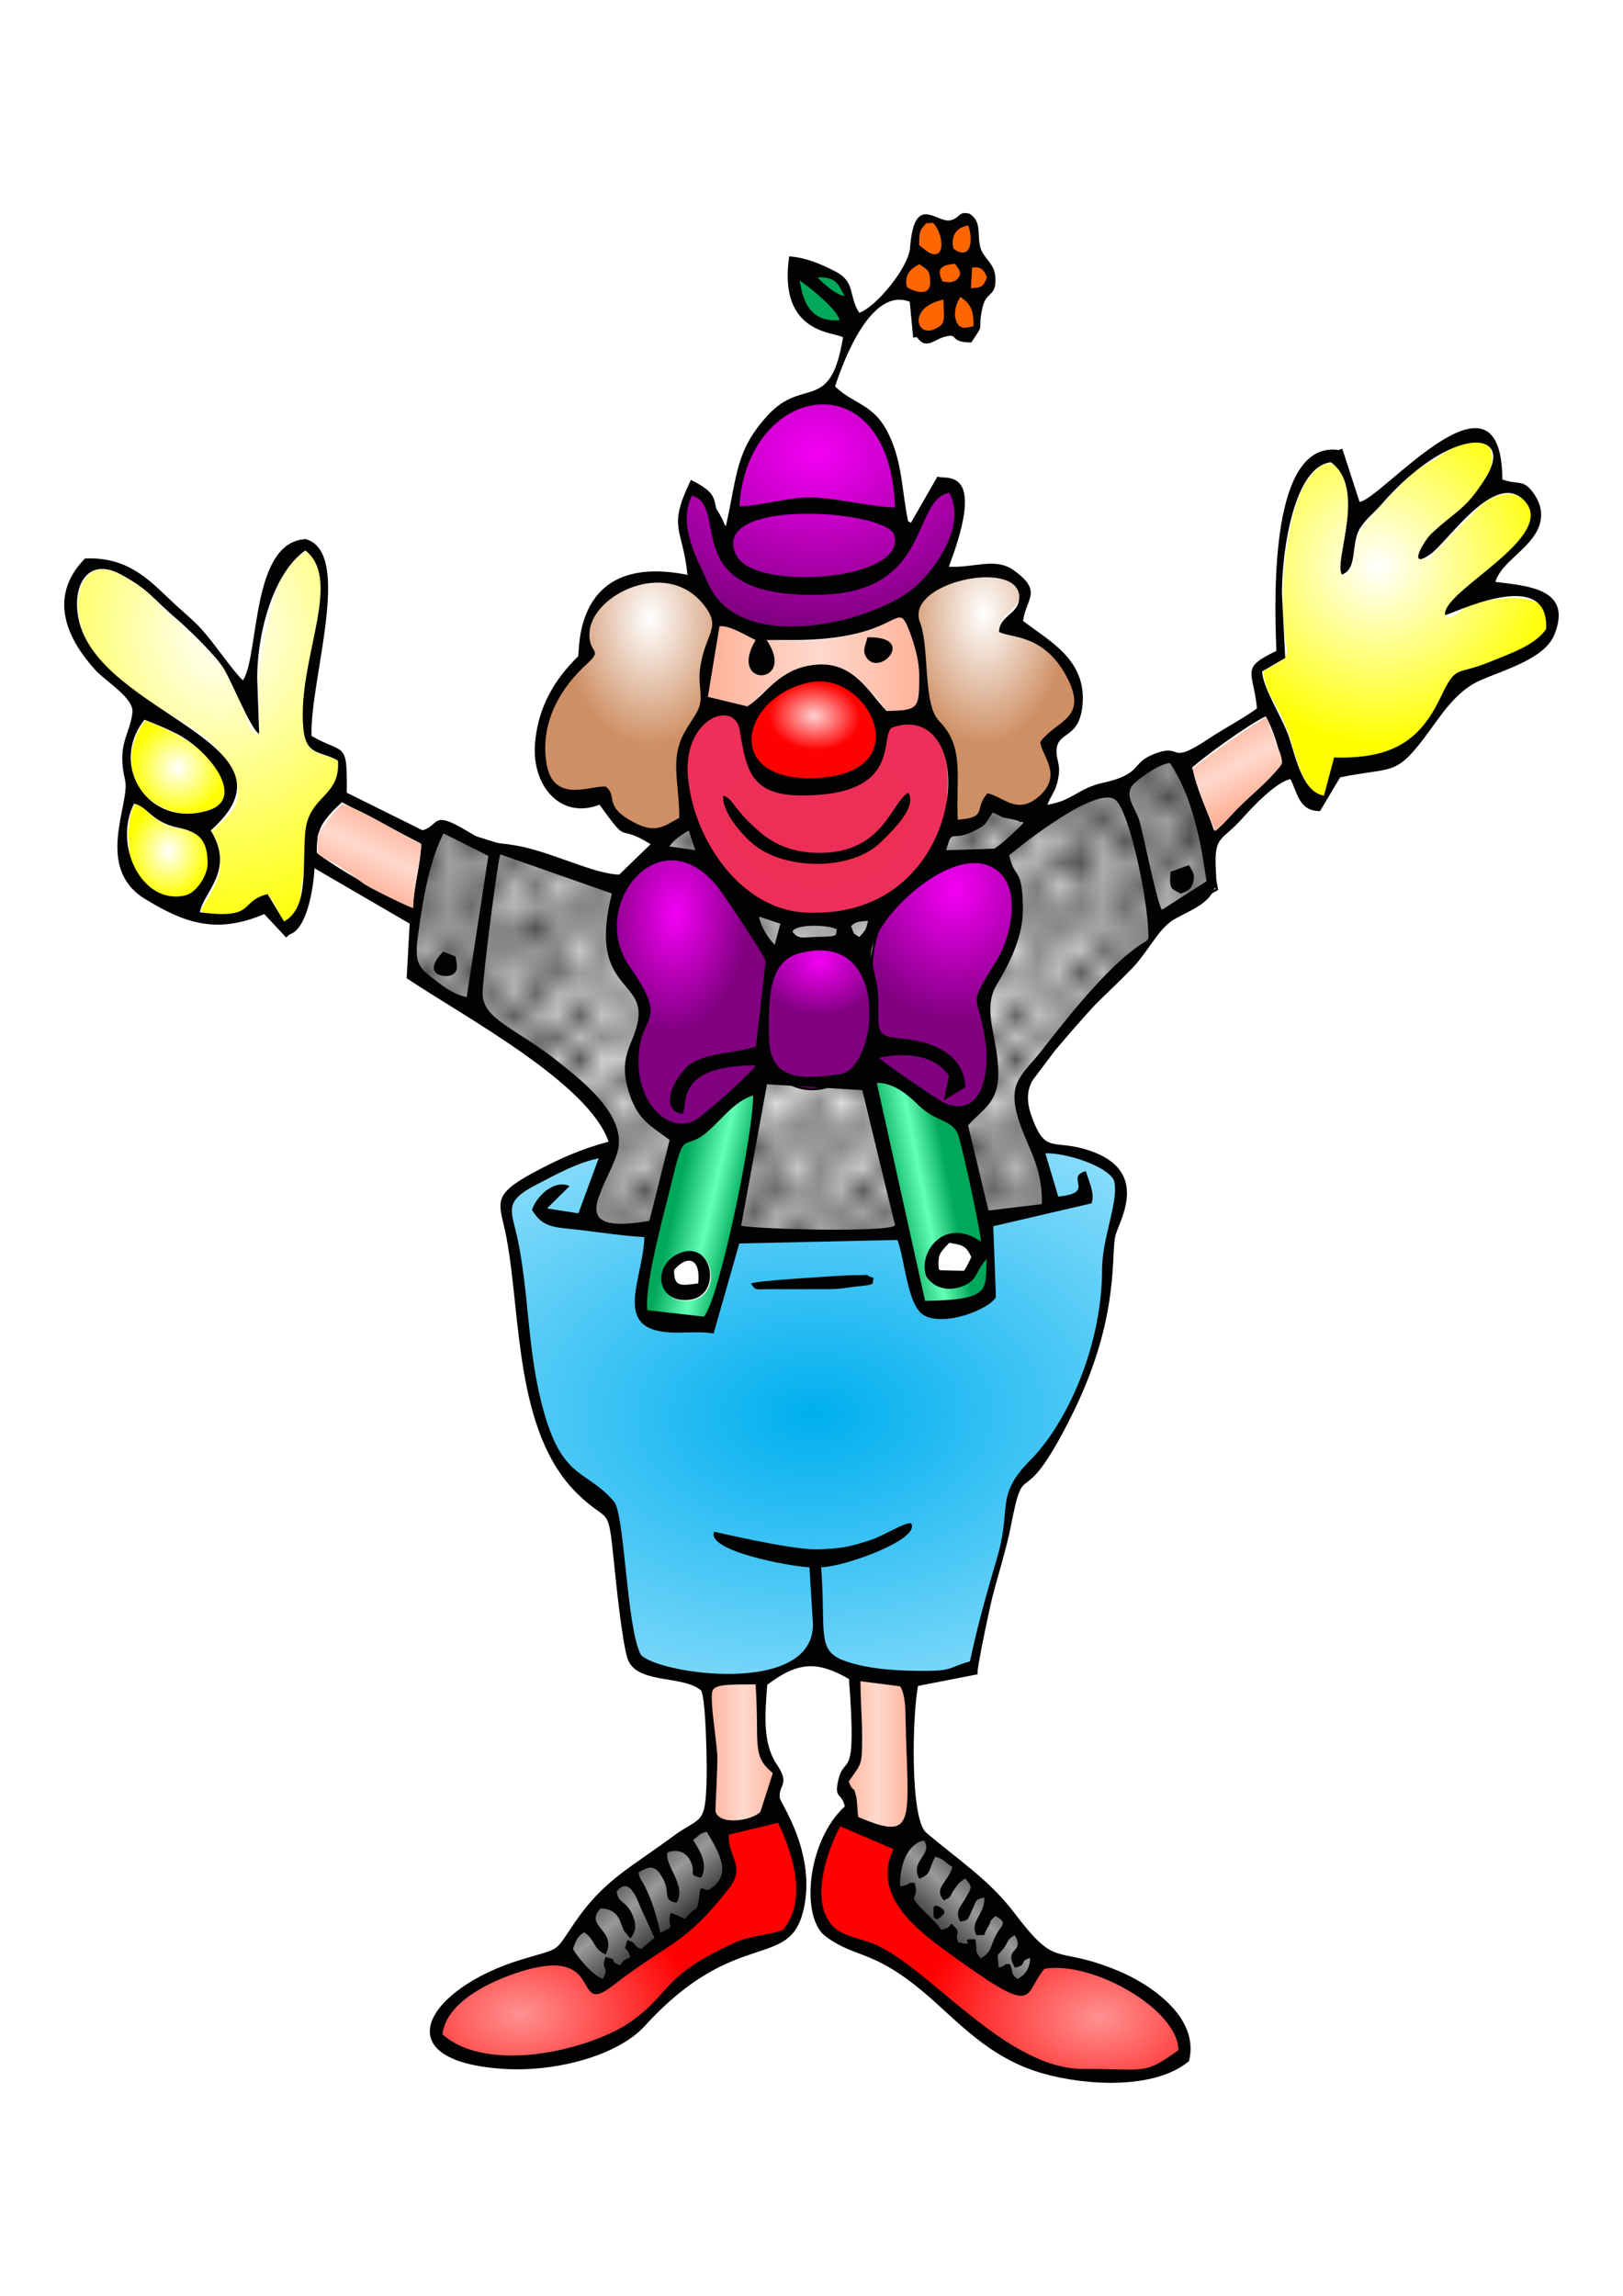 <?xml version="1.0" encoding="UTF-8" standalone="no"?>
<!-- Creator: CorelDRAW X5 -->

<svg
   xmlns:dc="http://purl.org/dc/elements/1.1/"
   xmlns:cc="http://creativecommons.org/ns#"
   xmlns:rdf="http://www.w3.org/1999/02/22-rdf-syntax-ns#"
   xmlns:svg="http://www.w3.org/2000/svg"
   xmlns="http://www.w3.org/2000/svg"
   xmlns:xlink="http://www.w3.org/1999/xlink"
   xmlns:sodipodi="http://sodipodi.sourceforge.net/DTD/sodipodi-0.dtd"
   xmlns:inkscape="http://www.inkscape.org/namespaces/inkscape"
   xml:space="preserve"
   width="210mm"
   height="297mm"
   style="shape-rendering:geometricPrecision; text-rendering:geometricPrecision; image-rendering:optimizeQuality; fill-rule:evenodd; clip-rule:evenodd"
   viewBox="0 0 210 297"
   id="svg5174"
   version="1.1"
   inkscape:version="0.48.0 r9654"
   sodipodi:docname="palha  o.svg"><sodipodi:namedview
   pagecolor="#ffffff"
   bordercolor="#666666"
   borderopacity="1"
   objecttolerance="10"
   gridtolerance="10"
   guidetolerance="10"
   inkscape:pageopacity="0"
   inkscape:pageshadow="2"
   inkscape:window-width="1920"
   inkscape:window-height="1030"
   id="namedview5281"
   showgrid="false"
   inkscape:zoom="0.94623136"
   inkscape:cx="372.04421"
   inkscape:cy="526.1811"
   inkscape:window-x="0"
   inkscape:window-y="0"
   inkscape:window-maximized="1"
   inkscape:current-layer="svg5174" />
 <defs
   id="defs5176"><inkscape:path-effect
   effect="spiro"
   id="path-effect8685"
   is_visible="true" /><inkscape:path-effect
   effect="spiro"
   id="path-effect8677"
   is_visible="true" /><pattern
   inkscape:collect="always"
   xlink:href="#pattern8294"
   id="pattern8670"
   patternTransform="matrix(2.822,0,0,2.822,0.194,0.194)" /><inkscape:path-effect
   is_visible="true"
   id="path-effect8443"
   effect="spiro" /><inkscape:path-effect
   effect="spiro"
   id="path-effect8441"
   is_visible="true" /><inkscape:path-effect
   effect="spiro"
   id="path-effect8437"
   is_visible="true" /><inkscape:path-effect
   effect="spiro"
   id="path-effect8433"
   is_visible="true" /><inkscape:path-effect
   effect="spiro"
   id="path-effect8429"
   is_visible="true" /><inkscape:path-effect
   effect="spiro"
   id="path-effect8376"
   is_visible="true" /><linearGradient
   id="linearGradient8364"><stop
     style="stop-color:#ffffff;stop-opacity:1;"
     offset="0"
     id="stop8366" /><stop
     style="stop-color:#ce8f64;stop-opacity:1;"
     offset="1"
     id="stop8368" /></linearGradient><linearGradient
   id="linearGradient8352"><stop
     style="stop-color:#ce64a9;stop-opacity:1;"
     offset="0"
     id="stop8354" /><stop
     style="stop-color:#ff00ff;stop-opacity:1"
     offset="1"
     id="stop8356" /></linearGradient><linearGradient
   id="linearGradient8344"><stop
     style="stop-color:#ed2f57;stop-opacity:1;"
     offset="0"
     id="stop8346" /><stop
     style="stop-color:#ed2f59;stop-opacity:1;"
     offset="1"
     id="stop8348" /></linearGradient><linearGradient
   id="linearGradient8336"><stop
     style="stop-color:#ffffff;stop-opacity:1;"
     offset="0"
     id="stop8338" /><stop
     style="stop-color:#656565;stop-opacity:1;"
     offset="1"
     id="stop8340" /></linearGradient><linearGradient
   id="linearGradient8308"><stop
     style="stop-color:#00a859;stop-opacity:1;"
     offset="0"
     id="stop8310" /><stop
     id="stop8316"
     offset="0.552"
     style="stop-color:#63ffb6;stop-opacity:1;" /><stop
     style="stop-color:#00a859;stop-opacity:1;"
     offset="1"
     id="stop8312" /></linearGradient><linearGradient
   id="linearGradient8300"><stop
     style="stop-color:#19ff93;stop-opacity:1;"
     offset="0"
     id="stop8302" /><stop
     style="stop-color:#00a859;stop-opacity:1;"
     offset="1"
     id="stop8304" /></linearGradient><pattern
   inkscape:collect="always"
   xlink:href="#Polkadots-large"
   id="pattern8294"
   patternTransform="matrix(2.822,0,0,2.822,0.194,0.194)" /><inkscape:path-effect
   effect="spiro"
   id="path-effect7977"
   is_visible="true" /><inkscape:path-effect
   effect="spiro"
   id="path-effect7969"
   is_visible="true" /><inkscape:path-effect
   effect="spiro"
   id="path-effect7963"
   is_visible="true" /><linearGradient
   id="linearGradient7951"><stop
     style="stop-color:#f400f4;stop-opacity:1;"
     offset="0"
     id="stop7953" /><stop
     style="stop-color:#800080;stop-opacity:1;"
     offset="1"
     id="stop7955" /></linearGradient><inkscape:path-effect
   effect="spiro"
   id="path-effect7949"
   is_visible="true" /><inkscape:path-effect
   effect="spiro"
   id="path-effect7945"
   is_visible="true" /><inkscape:path-effect
   effect="spiro"
   id="path-effect7941"
   is_visible="true" /><pattern
   inkscape:stockid="Polka dots, large"
   id="Polkadots-large"
   patternTransform="translate(0,0) scale(10,10)"
   height="10"
   width="10"
   patternUnits="userSpaceOnUse"
   inkscape:collect="always"><circle
     id="circle7253"
     r="0.45"
     cy="0.810"
     cx="2.567"
     style="fill:black;stroke:none" /><circle
     id="circle7255"
     r="0.45"
     cy="2.33"
     cx="3.048"
     style="fill:black;stroke:none" /><circle
     id="circle7257"
     r="0.45"
     cy="2.415"
     cx="4.418"
     style="fill:black;stroke:none" /><circle
     id="circle7259"
     r="0.45"
     cy="3.029"
     cx="1.844"
     style="fill:black;stroke:none" /><circle
     id="circle7261"
     r="0.45"
     cy="1.363"
     cx="6.08"
     style="fill:black;stroke:none" /><circle
     id="circle7263"
     r="0.45"
     cy="4.413"
     cx="5.819"
     style="fill:black;stroke:none" /><circle
     id="circle7265"
     r="0.45"
     cy="4.048"
     cx="4.305"
     style="fill:black;stroke:none" /><circle
     id="circle7267"
     r="0.45"
     cy="3.045"
     cx="5.541"
     style="fill:black;stroke:none" /><circle
     id="circle7269"
     r="0.45"
     cy="5.527"
     cx="4.785"
     style="fill:black;stroke:none" /><circle
     id="circle7271"
     r="0.45"
     cy="5.184"
     cx="2.667"
     style="fill:black;stroke:none" /><circle
     id="circle7273"
     r="0.45"
     cy="1.448"
     cx="7.965"
     style="fill:black;stroke:none" /><circle
     id="circle7275"
     r="0.45"
     cy="5.049"
     cx="7.047"
     style="fill:black;stroke:none" /><circle
     id="circle7277"
     r="0.45"
     cy="0.895"
     cx="4.340"
     style="fill:black;stroke:none" /><circle
     id="circle7279"
     r="0.45"
     cy="0.340"
     cx="7.125"
     style="fill:black;stroke:none" /><circle
     id="circle7281"
     r="0.45"
     cy="1.049"
     cx="9.553"
     style="fill:black;stroke:none" /><circle
     id="circle7283"
     r="0.45"
     cy="2.689"
     cx="7.006"
     style="fill:black;stroke:none" /><circle
     id="circle7285"
     r="0.45"
     cy="2.689"
     cx="8.909"
     style="fill:black;stroke:none" /><circle
     id="circle7287"
     r="0.45"
     cy="4.407"
     cx="9.315"
     style="fill:black;stroke:none" /><circle
     id="circle7289"
     r="0.45"
     cy="3.870"
     cx="7.820"
     style="fill:black;stroke:none" /><circle
     id="circle7291"
     r="0.45"
     cy="5.948"
     cx="8.270"
     style="fill:black;stroke:none" /><circle
     id="circle7293"
     r="0.45"
     cy="7.428"
     cx="7.973"
     style="fill:black;stroke:none" /><circle
     id="circle7295"
     r="0.45"
     cy="8.072"
     cx="9.342"
     style="fill:black;stroke:none" /><circle
     id="circle7297"
     r="0.45"
     cy="9.315"
     cx="8.206"
     style="fill:black;stroke:none" /><circle
     id="circle7299"
     r="0.45"
     cy="9.475"
     cx="9.682"
     style="fill:black;stroke:none" /><circle
     id="circle7301"
     r="0.45"
     cy="6.186"
     cx="9.688"
     style="fill:black;stroke:none" /><circle
     id="circle7303"
     r="0.45"
     cy="6.296"
     cx="3.379"
     style="fill:black;stroke:none" /><circle
     id="circle7305"
     r="0.45"
     cy="8.204"
     cx="2.871"
     style="fill:black;stroke:none" /><circle
     id="circle7307"
     r="0.45"
     cy="8.719"
     cx="4.59"
     style="fill:black;stroke:none" /><circle
     id="circle7309"
     r="0.45"
     cy="9.671"
     cx="3.181"
     style="fill:black;stroke:none" /><circle
     id="circle7311"
     r="0.45"
     cy="7.315"
     cx="5.734"
     style="fill:black;stroke:none" /><circle
     id="circle7313"
     r="0.45"
     cy="6.513"
     cx="6.707"
     style="fill:black;stroke:none" /><circle
     id="circle7315"
     r="0.45"
     cy="9.670"
     cx="5.730"
     style="fill:black;stroke:none" /><circle
     id="circle7317"
     r="0.45"
     cy="8.373"
     cx="6.535"
     style="fill:black;stroke:none" /><circle
     id="circle7319"
     r="0.45"
     cy="7.154"
     cx="4.37"
     style="fill:black;stroke:none" /><circle
     id="circle7321"
     r="0.45"
     cy="7.25"
     cx="0.622"
     style="fill:black;stroke:none" /><circle
     id="circle7323"
     r="0.45"
     cy="5.679"
     cx="0.831"
     style="fill:black;stroke:none" /><circle
     id="circle7325"
     r="0.45"
     cy="8.519"
     cx="1.257"
     style="fill:black;stroke:none" /><circle
     id="circle7327"
     r="0.45"
     cy="6.877"
     cx="1.989"
     style="fill:black;stroke:none" /><circle
     id="circle7329"
     r="0.45"
     cy="3.181"
     cx="0.374"
     style="fill:black;stroke:none" /><circle
     id="circle7331"
     r="0.45"
     cy="1.664"
     cx="1.166"
     style="fill:black;stroke:none" /><circle
     id="circle7333"
     r="0.45"
     cy="0.093"
     cx="1.151"
     style="fill:black;stroke:none" /><circle
     id="circle7335"
     r="0.45"
     cy="10.093"
     cx="1.151"
     style="fill:black;stroke:none" /><circle
     id="circle7337"
     r="0.45"
     cy="4.451"
     cx="1.302"
     style="fill:black;stroke:none" /><circle
     id="circle7339"
     r="0.45"
     cy="3.763"
     cx="3.047"
     style="fill:black;stroke:none" /></pattern><linearGradient
   id="linearGradient5568"><stop
     style="stop-color:#ffd1d1;stop-opacity:1;"
     offset="0"
     id="stop5570" /><stop
     style="stop-color:#ff0101;stop-opacity:1;"
     offset="1"
     id="stop5572" /></linearGradient><linearGradient
   id="linearGradient5550"><stop
     style="stop-color:#ffb299;stop-opacity:1;"
     offset="0"
     id="stop5552" /><stop
     id="stop5558"
     offset="0.508"
     style="stop-color:#ffd9cd;stop-opacity:1;" /><stop
     style="stop-color:#ffb299;stop-opacity:1;"
     offset="1"
     id="stop5554" /></linearGradient><linearGradient
   id="linearGradient5536"><stop
     style="stop-color:#ffffff;stop-opacity:1;"
     offset="0"
     id="stop5538" /><stop
     style="stop-color:#ffff00;stop-opacity:1;"
     offset="1"
     id="stop5540" /></linearGradient><linearGradient
   id="linearGradient5510"><stop
     style="stop-color:#333333;stop-opacity:1;"
     offset="0"
     id="stop5512" /><stop
     id="stop5520"
     offset="0.5"
     style="stop-color:#999999;stop-opacity:1;" /><stop
     style="stop-color:#333333;stop-opacity:1;"
     offset="1"
     id="stop5514" /></linearGradient><linearGradient
   id="linearGradient5498"><stop
     style="stop-color:#00afef;stop-opacity:1;"
     offset="0"
     id="stop5500" /><stop
     style="stop-color:#b9ecff;stop-opacity:1;"
     offset="1"
     id="stop5502" /></linearGradient><linearGradient
   id="linearGradient5490"><stop
     style="stop-color:#ff9191;stop-opacity:1;"
     offset="0"
     id="stop5492" /><stop
     style="stop-color:#ff0101;stop-opacity:1;"
     offset="1"
     id="stop5494" /></linearGradient><linearGradient
   id="linearGradient5482"><stop
     style="stop-color:#ff9191;stop-opacity:1;"
     offset="0"
     id="stop5484" /><stop
     style="stop-color:#ff0101;stop-opacity:1;"
     offset="1"
     id="stop5486" /></linearGradient>
  <style
   type="text/css"
   id="style5178">
   
    .fil4 {fill:#00A859}
    .fil0 {fill:#00AFEF}
    .fil11 {fill:#3E4095}
    .fil10 {fill:#48887B}
    .fil6 {fill:#A53692}
    .fil7 {fill:#CE8F64}
    .fil9 {fill:#ED2F59}
    .fil3 {fill:#ED3237}
    .fil5 {fill:#F58634}
    .fil8 {fill:#F8AC92}
    .fil1 {fill:#FFCC29}
    .fil12 {fill:black}
    .fil13 {fill:#020202}
    .fil2 {fill:white}
   
  </style>
 
  
  
 
   
   
   
   
   
   
   
   
   
   
   
   
   
   
   
   
   
   
   
   
   
   
   
   
   
   
   
   
   
   
   
   
   
   
   
   
   
   
   
   
   
   
   
   
   
   
   
   
   
   
   
   
   
   
   
   
   
   
   
   
   
   
   
   
   
   
   
   
   
   
   
   
   
   
   
   
   
   
   
   
   
   
   
   
   
   
   
   
   
   
   
   
   
   
   
   
   
   
  <radialGradient
   inkscape:collect="always"
   xlink:href="#linearGradient5482"
   id="radialGradient5488"
   cx="67.171"
   cy="265.606"
   fx="67.171"
   fy="265.606"
   r="22.835"
   gradientTransform="matrix(1,0,0,0.662,0,84.674)"
   gradientUnits="userSpaceOnUse" /><radialGradient
   inkscape:collect="always"
   xlink:href="#linearGradient5490"
   id="radialGradient5496"
   cx="142.262"
   cy="265.107"
   fx="142.262"
   fy="265.107"
   r="23.066"
   gradientTransform="matrix(1,0,0,0.681,0,80.46)"
   gradientUnits="userSpaceOnUse" /><radialGradient
   inkscape:collect="always"
   xlink:href="#linearGradient5498"
   id="radialGradient5504"
   cx="105.287"
   cy="182.961"
   fx="105.287"
   fy="182.961"
   r="39.233"
   gradientTransform="matrix(2.149,-0.038,0.025,1.384,-125.458,-66.252)"
   gradientUnits="userSpaceOnUse" /><linearGradient
   inkscape:collect="always"
   xlink:href="#linearGradient5510"
   id="linearGradient5518"
   x1="81.922"
   y1="252.731"
   x2="77.978"
   y2="246.672"
   gradientUnits="userSpaceOnUse" /><linearGradient
   inkscape:collect="always"
   xlink:href="#linearGradient5510"
   id="linearGradient5522"
   x1="86.451"
   y1="239.7"
   x2="91.681"
   y2="246.148"
   gradientUnits="userSpaceOnUse" /><linearGradient
   inkscape:collect="always"
   xlink:href="#linearGradient5510"
   id="linearGradient5524"
   x1="120.345"
   y1="248.65"
   x2="125.773"
   y2="242.201"
   gradientUnits="userSpaceOnUse" /><linearGradient
   inkscape:collect="always"
   xlink:href="#linearGradient5510"
   id="linearGradient5526"
   x1="130.05"
   y1="255.45"
   x2="132.815"
   y2="251.114"
   gradientUnits="userSpaceOnUse" /><radialGradient
   inkscape:collect="always"
   xlink:href="#linearGradient5536"
   id="radialGradient5542"
   cx="28.497"
   cy="85.541"
   fx="28.497"
   fy="85.541"
   r="16.919"
   gradientTransform="matrix(1.969,-0.014,0.018,2.402,-29.136,-123.515)"
   gradientUnits="userSpaceOnUse" /><radialGradient
   inkscape:collect="always"
   xlink:href="#linearGradient5536"
   id="radialGradient5544"
   cx="23.033"
   cy="99.287"
   fx="23.033"
   fy="99.287"
   r="6.028"
   gradientTransform="matrix(1,0,0,1.01,0,-0.948)"
   gradientUnits="userSpaceOnUse" /><radialGradient
   inkscape:collect="always"
   xlink:href="#linearGradient5536"
   id="radialGradient5546"
   cx="21.814"
   cy="110.114"
   fx="21.814"
   fy="110.114"
   r="5.171"
   gradientTransform="matrix(1,0,0,1.17,0,-18.743)"
   gradientUnits="userSpaceOnUse" /><radialGradient
   inkscape:collect="always"
   xlink:href="#linearGradient5536"
   id="radialGradient5548"
   cx="178.123"
   cy="74.591"
   fx="178.123"
   fy="74.591"
   r="18.359"
   gradientTransform="matrix(1.26,0,0,1.251,-46.117,-20.092)"
   gradientUnits="userSpaceOnUse" /><linearGradient
   inkscape:collect="always"
   xlink:href="#linearGradient5550"
   id="linearGradient5556"
   x1="92.098"
   y1="226.805"
   x2="100.021"
   y2="226.805"
   gradientUnits="userSpaceOnUse" /><linearGradient
   inkscape:collect="always"
   xlink:href="#linearGradient5550"
   id="linearGradient5560"
   x1="109.93"
   y1="227.067"
   x2="117.527"
   y2="227.067"
   gradientUnits="userSpaceOnUse" /><linearGradient
   inkscape:collect="always"
   xlink:href="#linearGradient5550"
   id="linearGradient5562"
   x1="50.627"
   y1="105.392"
   x2="46.152"
   y2="114.936"
   gradientUnits="userSpaceOnUse" /><linearGradient
   inkscape:collect="always"
   xlink:href="#linearGradient5550"
   id="linearGradient5564"
   x1="157.038"
   y1="94.768"
   x2="161.983"
   y2="103.716"
   gradientUnits="userSpaceOnUse" /><linearGradient
   inkscape:collect="always"
   xlink:href="#linearGradient5550"
   id="linearGradient5566"
   x1="92.043"
   y1="86.016"
   x2="119.061"
   y2="86.016"
   gradientUnits="userSpaceOnUse" /><radialGradient
   inkscape:collect="always"
   xlink:href="#linearGradient5568"
   id="radialGradient5574"
   cx="105.289"
   cy="91.713"
   fx="105.289"
   fy="91.713"
   r="8"
   gradientTransform="matrix(0.7,0.05,-0.037,0.526,35.156,39.59)"
   gradientUnits="userSpaceOnUse" /><radialGradient
   inkscape:collect="always"
   xlink:href="#linearGradient7951"
   id="radialGradient7957"
   cx="309.231"
   cy="432.799"
   fx="309.231"
   fy="432.799"
   r="37.607"
   gradientTransform="matrix(-0.888,-0.039,0.064,-1.438,556.085,1053.675)"
   gradientUnits="userSpaceOnUse" /><radialGradient
   inkscape:collect="always"
   xlink:href="#linearGradient7951"
   id="radialGradient7965"
   cx="375.703"
   cy="446.573"
   fx="375.703"
   fy="446.573"
   r="25.334"
   gradientTransform="matrix(1.177,0.043,-0.036,0.981,-50.445,-13.56)"
   gradientUnits="userSpaceOnUse" /><radialGradient
   inkscape:collect="always"
   xlink:href="#linearGradient7951"
   id="radialGradient7971"
   cx="437.43"
   cy="426.369"
   fx="437.43"
   fy="426.369"
   r="34.829"
   gradientTransform="matrix(1.478,0.053,-0.062,1.725,-182.62,-351.253)"
   gradientUnits="userSpaceOnUse" /><linearGradient
   inkscape:collect="always"
   xlink:href="#linearGradient8308"
   id="linearGradient8314"
   x1="87.8"
   y1="153.498"
   x2="96.003"
   y2="155.372"
   gradientUnits="userSpaceOnUse" /><linearGradient
   inkscape:collect="always"
   xlink:href="#linearGradient8308"
   id="linearGradient8324"
   x1="115.432"
   y1="156.726"
   x2="123.321"
   y2="155.164"
   gradientUnits="userSpaceOnUse" /><radialGradient
   inkscape:collect="always"
   xlink:href="#linearGradient8336"
   id="radialGradient8342"
   cx="105.275"
   cy="128.758"
   fx="105.275"
   fy="128.758"
   r="52.024"
   gradientTransform="matrix(1.854,-0.028,0.019,1.278,-92.385,-32.91)"
   gradientUnits="userSpaceOnUse" /><radialGradient
   inkscape:collect="always"
   xlink:href="#linearGradient8344"
   id="radialGradient8350"
   cx="105.884"
   cy="105.52"
   fx="105.884"
   fy="105.52"
   r="16.748"
   gradientTransform="matrix(1,0,0,0.756,0,25.79)"
   gradientUnits="userSpaceOnUse" /><radialGradient
   inkscape:collect="always"
   xlink:href="#linearGradient8364"
   id="radialGradient8370"
   cx="127.511"
   cy="83.686"
   fx="127.511"
   fy="83.686"
   r="10.113"
   gradientTransform="matrix(1,0,0,1.559,0,-50.519)"
   gradientUnits="userSpaceOnUse" /><radialGradient
   inkscape:collect="always"
   xlink:href="#linearGradient8364"
   id="radialGradient8372"
   cx="84.124"
   cy="83.901"
   fx="84.124"
   fy="83.901"
   r="10.76"
   gradientTransform="matrix(1,0,0,1.476,0,-43.538)"
   gradientUnits="userSpaceOnUse" /><radialGradient
   inkscape:collect="always"
   xlink:href="#linearGradient7951"
   id="radialGradient8380"
   cx="374.179"
   cy="231.432"
   fx="374.179"
   fy="231.432"
   r="64.206"
   gradientTransform="matrix(-1.542,-0.061,0.049,-1.251,939.727,519.67)"
   gradientUnits="userSpaceOnUse" /><linearGradient
   inkscape:collect="always"
   xlink:href="#linearGradient5510"
   id="linearGradient8446"
   gradientUnits="userSpaceOnUse"
   x1="81.922"
   y1="252.731"
   x2="77.978"
   y2="246.672" /><linearGradient
   inkscape:collect="always"
   xlink:href="#linearGradient5510"
   id="linearGradient8449"
   gradientUnits="userSpaceOnUse"
   x1="86.451"
   y1="239.7"
   x2="91.681"
   y2="246.148" /><radialGradient
   inkscape:collect="always"
   xlink:href="#linearGradient8336"
   id="radialGradient8509"
   gradientUnits="userSpaceOnUse"
   gradientTransform="matrix(1.854,-0.028,0.019,1.278,-92.385,-32.91)"
   cx="105.275"
   cy="128.758"
   fx="105.275"
   fy="128.758"
   r="52.024" /><radialGradient
   inkscape:collect="always"
   xlink:href="#linearGradient7951"
   id="radialGradient8511"
   gradientUnits="userSpaceOnUse"
   gradientTransform="matrix(-1.542,-0.061,0.049,-1.251,939.727,519.67)"
   cx="374.179"
   cy="231.432"
   fx="374.179"
   fy="231.432"
   r="64.206" /><linearGradient
   inkscape:collect="always"
   xlink:href="#linearGradient8308"
   id="linearGradient8513"
   gradientUnits="userSpaceOnUse"
   x1="87.8"
   y1="153.498"
   x2="96.003"
   y2="155.372" /><linearGradient
   inkscape:collect="always"
   xlink:href="#linearGradient8308"
   id="linearGradient8515"
   gradientUnits="userSpaceOnUse"
   x1="115.432"
   y1="156.726"
   x2="123.321"
   y2="155.164" /><radialGradient
   inkscape:collect="always"
   xlink:href="#linearGradient7951"
   id="radialGradient8517"
   gradientUnits="userSpaceOnUse"
   gradientTransform="matrix(-0.888,-0.039,0.064,-1.438,556.085,1053.675)"
   cx="309.231"
   cy="432.799"
   fx="309.231"
   fy="432.799"
   r="37.607" /><radialGradient
   inkscape:collect="always"
   xlink:href="#linearGradient7951"
   id="radialGradient8519"
   gradientUnits="userSpaceOnUse"
   gradientTransform="matrix(1.177,0.043,-0.036,0.981,-50.445,-13.56)"
   cx="375.703"
   cy="446.573"
   fx="375.703"
   fy="446.573"
   r="25.334" /><radialGradient
   inkscape:collect="always"
   xlink:href="#linearGradient7951"
   id="radialGradient8521"
   gradientUnits="userSpaceOnUse"
   gradientTransform="matrix(1.478,0.053,-0.062,1.725,-182.62,-351.253)"
   cx="437.43"
   cy="426.369"
   fx="437.43"
   fy="426.369"
   r="34.829" /><radialGradient
   inkscape:collect="always"
   xlink:href="#linearGradient5498"
   id="radialGradient8523"
   gradientUnits="userSpaceOnUse"
   gradientTransform="matrix(2.149,-0.038,0.025,1.384,-125.458,-66.252)"
   cx="105.287"
   cy="182.961"
   fx="105.287"
   fy="182.961"
   r="39.233" /><radialGradient
   inkscape:collect="always"
   xlink:href="#linearGradient5536"
   id="radialGradient8525"
   gradientUnits="userSpaceOnUse"
   gradientTransform="matrix(1.26,0,0,1.251,-46.117,-20.092)"
   cx="178.123"
   cy="74.591"
   fx="178.123"
   fy="74.591"
   r="18.359" /><radialGradient
   inkscape:collect="always"
   xlink:href="#linearGradient5536"
   id="radialGradient8527"
   gradientUnits="userSpaceOnUse"
   gradientTransform="matrix(1.969,-0.014,0.018,2.402,-29.136,-123.515)"
   cx="28.497"
   cy="85.541"
   fx="28.497"
   fy="85.541"
   r="16.919" /><radialGradient
   inkscape:collect="always"
   xlink:href="#linearGradient5536"
   id="radialGradient8529"
   gradientUnits="userSpaceOnUse"
   gradientTransform="matrix(1,0,0,1.01,0,-0.948)"
   cx="23.033"
   cy="99.287"
   fx="23.033"
   fy="99.287"
   r="6.028" /><radialGradient
   inkscape:collect="always"
   xlink:href="#linearGradient5536"
   id="radialGradient8531"
   gradientUnits="userSpaceOnUse"
   gradientTransform="matrix(1,0,0,1.17,0,-18.743)"
   cx="21.814"
   cy="110.114"
   fx="21.814"
   fy="110.114"
   r="5.171" /><radialGradient
   inkscape:collect="always"
   xlink:href="#linearGradient8364"
   id="radialGradient8533"
   gradientUnits="userSpaceOnUse"
   gradientTransform="matrix(1,0,0,1.559,0,-50.519)"
   cx="127.511"
   cy="83.686"
   fx="127.511"
   fy="83.686"
   r="10.113" /><radialGradient
   inkscape:collect="always"
   xlink:href="#linearGradient8364"
   id="radialGradient8535"
   gradientUnits="userSpaceOnUse"
   gradientTransform="matrix(1,0,0,1.476,0,-43.538)"
   cx="84.124"
   cy="83.901"
   fx="84.124"
   fy="83.901"
   r="10.76" /><linearGradient
   inkscape:collect="always"
   xlink:href="#linearGradient5550"
   id="linearGradient8537"
   gradientUnits="userSpaceOnUse"
   x1="92.043"
   y1="86.016"
   x2="119.061"
   y2="86.016" /><radialGradient
   inkscape:collect="always"
   xlink:href="#linearGradient5568"
   id="radialGradient8539"
   gradientUnits="userSpaceOnUse"
   gradientTransform="matrix(0.7,0.05,-0.037,0.526,35.156,39.59)"
   cx="105.289"
   cy="91.713"
   fx="105.289"
   fy="91.713"
   r="8" /><radialGradient
   inkscape:collect="always"
   xlink:href="#linearGradient8344"
   id="radialGradient8541"
   gradientUnits="userSpaceOnUse"
   gradientTransform="matrix(1,0,0,0.756,0,25.79)"
   cx="105.884"
   cy="105.52"
   fx="105.884"
   fy="105.52"
   r="16.748" /><linearGradient
   inkscape:collect="always"
   xlink:href="#linearGradient5550"
   id="linearGradient8543"
   gradientUnits="userSpaceOnUse"
   x1="157.038"
   y1="94.768"
   x2="161.983"
   y2="103.716" /><linearGradient
   inkscape:collect="always"
   xlink:href="#linearGradient5550"
   id="linearGradient8545"
   gradientUnits="userSpaceOnUse"
   x1="50.627"
   y1="105.392"
   x2="46.152"
   y2="114.936" /><linearGradient
   inkscape:collect="always"
   xlink:href="#linearGradient5550"
   id="linearGradient8547"
   gradientUnits="userSpaceOnUse"
   x1="92.098"
   y1="226.805"
   x2="100.021"
   y2="226.805" /><linearGradient
   inkscape:collect="always"
   xlink:href="#linearGradient5550"
   id="linearGradient8549"
   gradientUnits="userSpaceOnUse"
   x1="109.93"
   y1="227.067"
   x2="117.527"
   y2="227.067" /><radialGradient
   inkscape:collect="always"
   xlink:href="#linearGradient5482"
   id="radialGradient8551"
   gradientUnits="userSpaceOnUse"
   gradientTransform="matrix(1,0,0,0.662,0,84.674)"
   cx="67.171"
   cy="265.606"
   fx="67.171"
   fy="265.606"
   r="22.835" /><linearGradient
   inkscape:collect="always"
   xlink:href="#linearGradient5510"
   id="linearGradient8553"
   gradientUnits="userSpaceOnUse"
   x1="120.345"
   y1="248.65"
   x2="125.773"
   y2="242.201" /><radialGradient
   inkscape:collect="always"
   xlink:href="#linearGradient5490"
   id="radialGradient8555"
   gradientUnits="userSpaceOnUse"
   gradientTransform="matrix(1,0,0,0.681,0,80.46)"
   cx="142.262"
   cy="265.107"
   fx="142.262"
   fy="265.107"
   r="23.066" /><linearGradient
   inkscape:collect="always"
   xlink:href="#linearGradient5510"
   id="linearGradient8557"
   gradientUnits="userSpaceOnUse"
   x1="86.451"
   y1="239.7"
   x2="91.681"
   y2="246.148" /><linearGradient
   inkscape:collect="always"
   xlink:href="#linearGradient5510"
   id="linearGradient8559"
   gradientUnits="userSpaceOnUse"
   x1="81.922"
   y1="252.731"
   x2="77.978"
   y2="246.672" /><linearGradient
   inkscape:collect="always"
   xlink:href="#linearGradient5510"
   id="linearGradient8561"
   gradientUnits="userSpaceOnUse"
   x1="130.05"
   y1="255.45"
   x2="132.815"
   y2="251.114" /><linearGradient
   inkscape:collect="always"
   xlink:href="#linearGradient5510"
   id="linearGradient8571"
   gradientUnits="userSpaceOnUse"
   x1="130.05"
   y1="255.45"
   x2="132.815"
   y2="251.114"
   gradientTransform="translate(11.561,-4.434)" /><linearGradient
   inkscape:collect="always"
   xlink:href="#linearGradient5510"
   id="linearGradient8574"
   gradientUnits="userSpaceOnUse"
   x1="81.922"
   y1="252.731"
   x2="77.978"
   y2="246.672"
   gradientTransform="translate(-12.617,-4.487)" /><linearGradient
   inkscape:collect="always"
   xlink:href="#linearGradient5510"
   id="linearGradient8577"
   gradientUnits="userSpaceOnUse"
   x1="86.451"
   y1="239.7"
   x2="91.681"
   y2="246.148"
   gradientTransform="translate(-16.576,-8.077)" /><radialGradient
   inkscape:collect="always"
   xlink:href="#linearGradient5490"
   id="radialGradient8580"
   gradientUnits="userSpaceOnUse"
   gradientTransform="matrix(1,0,0,0.681,0,80.46)"
   cx="142.262"
   cy="265.107"
   fx="142.262"
   fy="265.107"
   r="23.066" /><linearGradient
   inkscape:collect="always"
   xlink:href="#linearGradient5510"
   id="linearGradient8583"
   gradientUnits="userSpaceOnUse"
   x1="120.345"
   y1="248.65"
   x2="125.773"
   y2="242.201"
   gradientTransform="translate(13.62,-6.493)" /><radialGradient
   inkscape:collect="always"
   xlink:href="#linearGradient5482"
   id="radialGradient8587"
   gradientUnits="userSpaceOnUse"
   gradientTransform="matrix(1,0,0,0.662,0.158,84.727)"
   cx="67.171"
   cy="265.606"
   fx="67.171"
   fy="265.606"
   r="22.835" /><linearGradient
   inkscape:collect="always"
   xlink:href="#linearGradient5550"
   id="linearGradient8590"
   gradientUnits="userSpaceOnUse"
   x1="109.93"
   y1="227.067"
   x2="117.527"
   y2="227.067"
   gradientTransform="matrix(1.15,0,0,1.057,-17.361,-13.2)" /><linearGradient
   inkscape:collect="always"
   xlink:href="#linearGradient5550"
   id="linearGradient8593"
   gradientUnits="userSpaceOnUse"
   x1="92.098"
   y1="226.805"
   x2="100.021"
   y2="226.805"
   gradientTransform="matrix(1.181,0,0,1.05,-17.346,-11.618)" /><linearGradient
   inkscape:collect="always"
   xlink:href="#linearGradient5550"
   id="linearGradient8596"
   gradientUnits="userSpaceOnUse"
   x1="50.627"
   y1="105.392"
   x2="46.152"
   y2="114.936" /><linearGradient
   inkscape:collect="always"
   xlink:href="#linearGradient5550"
   id="linearGradient8599"
   gradientUnits="userSpaceOnUse"
   x1="157.038"
   y1="94.768"
   x2="161.983"
   y2="103.716" /><radialGradient
   inkscape:collect="always"
   xlink:href="#linearGradient8344"
   id="radialGradient8602"
   gradientUnits="userSpaceOnUse"
   gradientTransform="matrix(1,0,0,0.756,0,25.79)"
   cx="105.884"
   cy="105.52"
   fx="105.884"
   fy="105.52"
   r="16.748" /><radialGradient
   inkscape:collect="always"
   xlink:href="#linearGradient5568"
   id="radialGradient8605"
   gradientUnits="userSpaceOnUse"
   gradientTransform="matrix(0.742,0.052,-0.04,0.551,30.91,36.62)"
   cx="105.289"
   cy="91.713"
   fx="105.289"
   fy="91.713"
   r="8" /><linearGradient
   inkscape:collect="always"
   xlink:href="#linearGradient5550"
   id="linearGradient8608"
   gradientUnits="userSpaceOnUse"
   x1="92.043"
   y1="86.016"
   x2="119.288"
   y2="85.865" /><radialGradient
   inkscape:collect="always"
   xlink:href="#linearGradient8364"
   id="radialGradient8611"
   gradientUnits="userSpaceOnUse"
   gradientTransform="matrix(1.041,0,0,1.534,-3.477,-48.694)"
   cx="84.124"
   cy="83.901"
   fx="84.124"
   fy="83.901"
   r="10.76" /><radialGradient
   inkscape:collect="always"
   xlink:href="#linearGradient8364"
   id="radialGradient8614"
   gradientUnits="userSpaceOnUse"
   gradientTransform="matrix(1.075,0,0,1.687,-9.821,-61.793)"
   cx="127.511"
   cy="83.686"
   fx="127.511"
   fy="83.686"
   r="10.113" /><radialGradient
   inkscape:collect="always"
   xlink:href="#linearGradient5536"
   id="radialGradient8623"
   gradientUnits="userSpaceOnUse"
   gradientTransform="matrix(1,0,0,1.17,0,-18.743)"
   cx="21.814"
   cy="110.114"
   fx="21.814"
   fy="110.114"
   r="5.171" /><radialGradient
   inkscape:collect="always"
   xlink:href="#linearGradient5536"
   id="radialGradient8627"
   gradientUnits="userSpaceOnUse"
   gradientTransform="matrix(1,0,0,1.01,0,-0.948)"
   cx="23.033"
   cy="99.287"
   fx="23.033"
   fy="99.287"
   r="6.028" /><radialGradient
   inkscape:collect="always"
   xlink:href="#linearGradient5536"
   id="radialGradient8640"
   gradientUnits="userSpaceOnUse"
   gradientTransform="matrix(1.969,-0.014,0.018,2.402,-29.136,-123.515)"
   cx="28.497"
   cy="85.541"
   fx="28.497"
   fy="85.541"
   r="16.919" /><radialGradient
   inkscape:collect="always"
   xlink:href="#linearGradient5536"
   id="radialGradient8643"
   gradientUnits="userSpaceOnUse"
   gradientTransform="matrix(1.26,0,0,1.251,-46.117,-20.092)"
   cx="178.123"
   cy="74.591"
   fx="178.123"
   fy="74.591"
   r="18.359" /><radialGradient
   inkscape:collect="always"
   xlink:href="#linearGradient5498"
   id="radialGradient8646"
   gradientUnits="userSpaceOnUse"
   gradientTransform="matrix(2.149,-0.038,0.025,1.384,-125.458,-66.252)"
   cx="105.287"
   cy="182.961"
   fx="105.287"
   fy="182.961"
   r="39.233" /><radialGradient
   inkscape:collect="always"
   xlink:href="#linearGradient7951"
   id="radialGradient8650"
   gradientUnits="userSpaceOnUse"
   gradientTransform="matrix(0.417,0.015,-0.017,0.487,-51.539,-99.131)"
   cx="437.43"
   cy="426.369"
   fx="437.43"
   fy="426.369"
   r="34.829" /><radialGradient
   inkscape:collect="always"
   xlink:href="#linearGradient7951"
   id="radialGradient8653"
   gradientUnits="userSpaceOnUse"
   gradientTransform="matrix(0.332,0.012,-0.01,0.277,-14.237,-3.827)"
   cx="375.703"
   cy="446.573"
   fx="375.703"
   fy="446.573"
   r="25.334" /><radialGradient
   inkscape:collect="always"
   xlink:href="#linearGradient7951"
   id="radialGradient8656"
   gradientUnits="userSpaceOnUse"
   gradientTransform="matrix(-0.25,-0.011,0.018,-0.406,156.939,297.371)"
   cx="309.231"
   cy="432.799"
   fx="309.231"
   fy="432.799"
   r="37.607" /><linearGradient
   inkscape:collect="always"
   xlink:href="#linearGradient8308"
   id="linearGradient8659"
   gradientUnits="userSpaceOnUse"
   x1="115.432"
   y1="156.726"
   x2="123.321"
   y2="155.164" /><linearGradient
   inkscape:collect="always"
   xlink:href="#linearGradient8308"
   id="linearGradient8662"
   gradientUnits="userSpaceOnUse"
   x1="87.8"
   y1="153.498"
   x2="96.003"
   y2="155.372" /><radialGradient
   inkscape:collect="always"
   xlink:href="#linearGradient7951"
   id="radialGradient8665"
   gradientUnits="userSpaceOnUse"
   gradientTransform="matrix(-0.435,-0.017,0.014,-0.353,265.212,146.662)"
   cx="374.179"
   cy="231.432"
   fx="374.179"
   fy="231.432"
   r="64.206" /><radialGradient
   inkscape:collect="always"
   xlink:href="#linearGradient8336"
   id="radialGradient8673"
   gradientUnits="userSpaceOnUse"
   gradientTransform="matrix(1.854,-0.028,0.019,1.278,-92.385,-32.91)"
   cx="105.275"
   cy="128.758"
   fx="105.275"
   fy="128.758"
   r="52.024" /><linearGradient
   inkscape:collect="always"
   xlink:href="#linearGradient5510"
   id="linearGradient8681"
   x1="430.842"
   y1="889.907"
   x2="458.217"
   y2="860.54"
   gradientUnits="userSpaceOnUse" /><linearGradient
   inkscape:collect="always"
   xlink:href="#linearGradient5510"
   id="linearGradient8687"
   x1="280.452"
   y1="855.209"
   x2="307.64"
   y2="887.382"
   gradientUnits="userSpaceOnUse" /></defs>
 <g
   id="g8689"><path
     style="fill:url(#radialGradient8643)"
     inkscape:connector-curvature="0"
     d="m 173.742,74.427 c -0.71,-1.152 0.649,-3.338 0.755,-7.393 0.142,-5.429 -1.861,-9.998 -5.44,-4.697 -2.218,3.286 -3.076,10.97 -3.076,15.269 0,8.398 2.269,6.52 -2.452,9.187 -0.045,2.816 1.77,3.802 3.362,8.595 0.908,2.732 1.717,7.157 4.531,7.653 l 1.32,-4.942 c 2.434,0.063 3.043,0.553 5.811,-0.158 0.707,-0.181 1.473,-0.611 2.186,-0.987 0.785,-0.414 3.028,-2.444 3.611,-3.092 2.104,-2.34 2.941,-5.874 3.762,-6.458 l 6.941,-2.602 c 1.339,-0.467 0.423,-0.007 1.488,-0.622 2.123,-1.226 3.719,-1.751 3.703,-3.728 -0.043,-5.344 -10.297,-2.153 -10.299,-2.152 -0.484,0.26 -0.976,0.812 -1.41,1.102 -1.023,0.683 -1.041,0.492 -1.445,0.254 -0.427,-3.114 14.62,-10.085 10.302,-14.76 -1.374,-1.487 -3.403,-1.04 -5.043,-0.079 -0.836,0.49 -6.567,6.556 -7.167,7.031 -0.312,0.247 0.18,0.905 -1.063,0.287 -1.133,-0.563 0.11,-1.942 1.224,-3.026 l 3.864,-3.197 c 0.319,-0.298 1.524,-1.429 1.771,-1.758 4.432,-5.902 1.316,-9.36 -4.54,-5.246 -1.854,1.303 -2.501,1.274 -4.194,2.87 -1.34,1.263 -6.159,6.147 -6.56,7.529 -0.286,0.986 -0.348,1.983 -0.546,2.99 -0.307,1.557 -0.465,1.812 -1.398,2.131 z"
     class="fil1"
     id="_217261072" /><path
     style="fill:url(#radialGradient8623)"
     inkscape:connector-curvature="0"
     d="m 26.985,111.825 c 0.001,-3.064 -1.128,-4.106 -3.82,-4.652 -1.387,-0.281 -1.947,-0.531 -2.994,-1.236 -1.448,-0.975 -1.103,-1.528 -2.711,-1.874 -0.936,1.841 -0.89,3.406 -0.724,6.014 0.299,4.705 7.171,8.446 9.297,4.298 0.324,-0.632 0.951,-1.995 0.951,-2.55 z"
     class="fil1"
     id="_217257832" /><path
     style="fill:url(#radialGradient8627)"
     inkscape:connector-curvature="0"
     d="m 18.814,93.202 c -2.223,2.789 -2.391,6.5 -0.542,9.003 3.677,4.978 14.177,4.176 9.694,-3.009 -1.743,-2.793 -6.292,-4.844 -9.152,-5.994 z"
     class="fil1"
     id="_217258072" /><path
     style="fill:url(#radialGradient8640)"
     inkscape:connector-curvature="0"
     d="m 33.394,87.836 0.217,6.308 C 33.504,94.825 33.538,94.652 33.336,95.025 30.849,93.809 33.28,89.981 26.015,83.164 25.414,82.6 24.929,82.169 24.372,81.627 l -3.341,-2.993 c -2.89,-2.977 0.37,-0.91 -5.306,-4.223 -4.247,-2.48 -6.332,1.612 -5.433,5.757 0.721,3.321 2.814,5.989 4.974,7.746 6.227,5.067 11.513,5.862 14.491,11.282 2.455,4.468 0.079,6.136 -2.375,8.339 3.061,4.899 -0.821,8.8 -1.419,10.287 1.248,0.843 3.37,0.988 4.861,0.316 0.581,-0.262 1.312,-0.791 1.974,-1.216 1.805,-1.157 0.821,-0.873 1.948,-1.151 0.891,1.158 1.502,2.879 1.996,3.402 2.285,-0.314 1.951,-1.988 2.284,-4.503 0.297,-2.246 0.503,-4.15 0.554,-6.383 0.047,-2.03 1.195,-3.813 2.12,-5.043 l 0.887,-0.882 c 1.476,-1.343 1.417,-1.732 1.257,-3.87 -2.293,-1.327 -4.191,-0.429 -4.495,-4.302 -0.497,-6.335 1.595,-10.151 2.139,-16.228 0.307,-3.435 0.23,-4.986 -1.847,-6.656 -2.818,1.901 -3.21,2.91 -4.407,6.773 -0.585,1.888 -1.839,7.679 -1.841,9.757 z"
     class="fil1"
     id="_217260952" /><path
     sodipodi:nodetypes="cccscccccccccccsccscccscccccssccc"
     style="fill:url(#radialGradient8646)"
     inkscape:connector-curvature="0"
     d="m 137.013,154.911 c -0.995,1.043 -0.839,1.195 -2.052,1.595 -1.95,0.437 -5.132,0.462 -6.993,1.491 -0.182,5.686 3.442,9.966 -4.152,11.79 -7.13,1.713 -5.624,-5.299 -7.414,-9.942 L 95.187,159.699 c -0.062,3.659 -2.325,8.446 -4.069,11.454 -13.334,0.028 -7.068,-3.749 -6.876,-12.1 -1.657,-0.075 -7.983,-0.296 -9.82,-0.719 0.206,-1.186 1.886,-3.248 2.46,-4.543 0.515,-1.441 0.966,-3.409 1.072,-4.485 -1.181,0.286 -2.64,0.555 -3.918,0.96 -3.371,1.07 -6.715,2.767 -8.81,5.365 0.402,2.681 1.465,2.861 1.815,8.67 0.151,2.517 0.489,5.7 0.885,8.381 0.206,1.397 0.293,2.814 0.503,4.088 0.432,2.618 2.159,8.85 3.218,10.731 1.091,1.936 2.796,3.674 4.498,5.268 2.983,2.794 2.808,0.038 3.39,5.206 0.485,4.309 1.351,13.559 2.91,16.519 2.396,2.745 17.337,4.167 22.057,-0.412 2.906,1.236 3.928,1.083 5.175,1.556 2.93,1.021 6.787,1.037 10.091,1.037 3.769,0 3.373,0.025 6.182,-0.72 L 129.143,201.628 c 2.127,-7.284 1.035,-6.975 3.716,-11.314 l 2.053,-1.796 c 0.226,-1.249 0.97,-1.592 1.031,-1.678 3.152,-4.49 1.527,-1.891 4.304,-8.367 3.159,-7.366 2.508,-16.39 3.73,-19.734 0.574,-1.57 1.298,-4.041 0.825,-6.133 -0.553,-2.452 -8.059,-3.863 -9.932,-3.807 0.584,1.699 1.553,4.474 2.142,6.111 z"
     class="fil0"
     id="_217261192" /><path
     style="fill:url(#linearGradient8593)"
     inkscape:connector-curvature="0"
     d="m 99.021,234.704 c -1.367,1.253 -6.202,1.809 -6.866,-0.018 -0.065,-0.179 0.363,-6.397 0.276,-7.669 -0.66,-9.643 -3.69,-9.644 5.861,-9.646 0.594,7.913 -0.641,9.66 2.521,12.017 -0.179,1.014 -1.056,4.554 -1.792,5.315 z"
     class="fil8"
     id="_216089952" /><path
     style="fill:url(#linearGradient8590)"
     inkscape:connector-curvature="0"
     d="m 117.483,226.557 c -0.008,6.58 1.937,11.227 -4.24,9.909 -3.833,-0.818 -2.629,-2.501 -3.171,-4.193 -0.444,-1.386 -0.492,-0.454 -1.039,-1.75 0.981,-1.347 1.073,-0.621 1.653,-2.389 0.747,-2.275 0.102,-8.57 0.07,-11.154 1.501,-0.19 4.654,0.161 5.936,0.511 0.807,0.523 0.781,3.344 0.8,4.205 0.035,1.608 -0.007,3.252 -0.009,4.863 z"
     class="fil8"
     id="_216089832" /><path
     transform="matrix(0.282,0,0,0.282,-1.3919578e-6,0)"
     inkscape:connector-curvature="0"
     inkscape:original-d="m 258.69321,895.23832 12.71955,-20.01458 25.065,-22.25921 30.86361,-18.14407 8.2303,23.38153 -10.47493,14.59007 -25.06499,20.38869 -25.81321,17.58291 z"
     inkscape:path-effect="#path-effect8685"
     id="path8683"
     d="m 258.693,895.238 12.72,-20.015 25.065,-22.259 30.864,-18.144 8.23,23.382 -10.475,14.59 -25.065,20.389 -25.813,17.583 -15.525,-15.525"
     style="fill:url(#linearGradient8687);stroke:#000000;stroke-width:1px;stroke-linecap:butt;stroke-linejoin:miter;stroke-opacity:1" /><path
     transform="matrix(0.282,0,0,0.282,-1.3919578e-6,0)"
     inkscape:connector-curvature="0"
     inkscape:original-d="m 467.81758,912.07302 -38.71981,-26.00025 -19.45343,-22.25922 6.35978,-22.82037 5.98567,-0.56115 30.48951,25.4391 23.94268,30.48951 z"
     inkscape:path-effect="#path-effect8677"
     id="path8675"
     d="m 467.818,912.073 -38.72,-26 -19.453,-22.259 6.36,-22.82 5.986,-0.561 30.49,25.439 23.943,30.49 -8.604,15.712"
     style="fill:url(#linearGradient8681);stroke:#000000;stroke-width:1px;stroke-linecap:butt;stroke-linejoin:miter;stroke-opacity:1" /><path
     sodipodi:nodetypes="ccssssccsccccccc"
     style="fill:url(#radialGradient8580)"
     inkscape:connector-curvature="0"
     d="m 132.33,257.725 c 1.629,-1.327 1.48,-2.087 2.68,-3.47 4.97,-0.816 8.308,1.476 11.457,3.185 2.084,1.131 2.534,2.156 4.135,3.406 4.987,3.892 2.235,7.223 -5.436,7.222 -8.561,-3e-4 -9.121,-0.185 -16.966,-5.229 -1.093,-0.702 -4.254,-2.65 -5.269,-3.653 -2.013,-1.987 -6.768,-6.201 -9.136,-7.356 -2.056,-1.002 -5.018,-1.062 -6.445,-2.537 -2.754,-2.849 -0.954,-11.672 1.252,-13.318 2.725,0.734 4.192,1.74 7.151,2.981 -0.133,0.827 -0.414,2.108 -0.542,3.539 -0.161,1.804 0.118,2.545 0.878,3.539 1.335,1.745 3.209,3.218 4.946,4.661 0.91,0.756 2.894,2.372 3.912,3.173 2.023,1.592 4.977,3.226 7.383,3.855 z"
     class="fil6"
     id="_216089232" /><path
     sodipodi:nodetypes="ccsccscccsccccc"
     style="fill:url(#radialGradient8587)"
     inkscape:connector-curvature="0"
     d="m 94.028,237.398 c 2.003,-1.137 4.386,-1.466 6.705,-2.093 2.784,2.445 4.086,8.755 2.063,12.994 -1.732,3.628 -2.988,1.831 -10.956,5.899 -1.005,0.759 -4.402,3.011 -5.306,3.8 -2.004,1.749 -2.288,2.038 -4.539,3.614 -3.542,2.479 -4.28,3.17 -8.148,3.946 -5.564,1.865 -11.829,1.887 -16.705,-2.019 0.164,-1.366 0.179,-2.178 0.837,-3.178 0.895,-1.36 1.315,-1.94 2.841,-2.752 3.247,-1.728 8.453,-4.176 12.367,-3.348 1.73,0.366 2.311,2.131 4.299,3.385 0.683,-0.829 2.123,-1.184 3.129,-1.861 l 5.394,-4.119 c 13.189,-10.908 7.92,-9.86 8.018,-14.266 z"
     class="fil6"
     id="_216089592" /><path
     style="fill:url(#radialGradient8611)"
     inkscape:connector-curvature="0"
     d="m 78.255,102.36 c -0.479,-0.062 -2.83,1.119 -5.287,0.226 -5.067,-1.84 -2.929,-12.074 2.653,-16.706 2.52,-2.091 0.137,-1.58 0.377,-4.292 0.167,-1.885 2.294,-4.358 4.266,-5.348 2.619,-1.315 4.352,-1.609 7.199,-0.949 2.46,0.57 6.024,3.121 4.794,6.299 -2.522,6.516 -0.592,8.225 -1.471,10.284 -0.411,0.963 -1.612,2.403 -2.303,3.929 -1.476,3.26 -0.312,6.562 -0.332,10.74 -2.324,1.329 -3.269,2.102 -6.166,0.577 -4.18,-2.2 -2.047,-3.382 -3.731,-4.76 z"
     class="fil7"
     id="_217253728" /><path
     style="fill:url(#radialGradient8614);fill-opacity:1"
     inkscape:connector-curvature="0"
     d="m 119.679,92.879 c 0.086,-3.349 0.188,-6.459 -0.393,-9.472 -0.979,-5.082 -4.491,-6.442 7.094,-9.502 1.31,-0.346 1.433,-0.483 3.272,0.203 1.482,0.553 1.64,0.858 2.601,1.826 -0.491,3.867 -2.849,2.79 -2.955,5.499 1.584,0.936 6.127,0.15 9.34,6.155 3.353,6.265 -1.638,6.14 -3.654,9.496 1.038,2.384 2.685,5.188 -0.237,7.497 -3.145,2.485 -4.815,-0.055 -7.061,-0.545 -1.935,2.216 0.138,3.383 -4.134,3.701 -0.305,-6.651 1.083,-11.768 -3.873,-14.86 z"
     class="fil7"
     id="_217253872" /><path
     sodipodi:nodetypes="ccsccccccc"
     style="fill:url(#linearGradient8608)"
     inkscape:connector-curvature="0"
     d="m 102.833,82.897 c 14.552,0 13.6,-6.881 15.475,-1.214 0.596,1.609 0.592,3.795 0.753,5.8 0.379,4.741 -0.036,4.515 -4.233,4.598 -0.647,-0.687 -0.96,-1.375 -1.754,-2.143 -1.626,-1.573 -3.175,-3.863 -6.711,-3.911 -3.114,-0.043 -8.126,3.208 -9.047,5.336 -1.677,-0.01 -4.625,-0.565 -6.133,-1.024 -0.356,-2.909 0.363,-7.238 2.075,-9.776 4.882,1.051 2.509,2.327 9.577,2.334 z"
     class="fil8"
     id="_208005104" /><path
     style="fill:url(#radialGradient8605)"
     inkscape:connector-curvature="0"
     d="m 104.77,87.774 c 8.091,-1.667 14.869,12.069 1.558,12.94 -2.603,0.171 -4.744,0.34 -6.785,-0.838 -4.868,-2.809 -2.913,-10.426 5.227,-12.103 z"
     class="fil3"
     id="_216091992" /><path
     sodipodi:nodetypes="ssccccscss"
     style="fill:url(#radialGradient8602)"
     inkscape:connector-curvature="0"
     d="m 106.692,118.705 c -1.383,0 -5.904,-0.573 -7.305,-1.102 -3.647,-1.378 -6.223,-3.501 -7.906,-6.763 -0.445,-0.862 -0.882,-2.344 -1.375,-3.351 -3.451,-7.043 -0.647,-18.147 6.208,-14.918 0.254,2.89 0.301,6.306 2.034,7.768 4.409,3.718 11.196,2.574 13.55,0.307 2.988,-2.877 2.233,-3.931 2.73,-5.997 0.834,-3.465 8.114,-1.944 8.002,6.594 -0.141,10.747 -5.812,17.462 -15.939,17.462 z"
     class="fil9"
     id="_216091872" /><path
     style="fill:url(#radialGradient8673);fill-opacity:1;stroke:#000000;stroke-width:0.282px;stroke-linecap:butt;stroke-linejoin:miter;stroke-opacity:1"
     d="m 69.732,110.908 c -3.395,-1.09 -6.795,-2.165 -10.2,-3.226 -1.006,-0.313 -2.012,-0.626 -3.018,-0.937 l -1.561,5.516 -1.561,7.806 0.208,5.932 12.073,7.806 11.24,9.471 2.082,3.226 0,2.706 -3.33,9.055 c 2.736,0.324 5.477,0.601 8.222,0.833 5.539,0.467 11.094,0.744 16.653,0.833 l 16.652,-0.52 c 4.819,-0.545 9.613,-1.309 14.363,-2.29 1.566,-0.323 3.128,-0.67 4.684,-1.041 -0.727,-2.82 -1.49,-5.63 -2.29,-8.43 -0.636,-2.227 -1.295,-4.448 -1.977,-6.661 l 4.163,-5.516 c 2.516,-2.99 5.119,-5.906 7.806,-8.743 1.232,-1.3 2.481,-2.584 3.747,-3.851 l 2.186,-3.018 1.769,-2.082 5.516,-3.018 -1.561,-8.951 -3.435,-8.222 -3.643,1.249 -4.996,2.914 -8.534,3.747 -6.973,-1.457 -2.602,2.81 -3.226,0.937 -2.29,4.267 -6.453,5.308 -8.638,1.353 -8.014,-2.082 -6.141,-7.181 -1.873,-3.539 c -1.226,1.026 -2.441,2.067 -3.643,3.122 -2.049,1.798 -4.061,3.637 -6.037,5.516 l -9.367,-3.643"
     id="path8334"
     inkscape:path-effect="#path-effect7977"
     inkscape:original-d="m 69.732342,110.90831 -10.199656,-3.22642 -3.018265,-0.9367 -1.561171,5.51614 -1.561171,7.80586 0.208155,5.93245 12.073061,7.80586 11.240437,9.47111 2.081564,3.22642 0,2.70603 -3.330499,9.0548 8.22217,0.83262 16.652503,0.83263 16.6525,-0.52039 14.36278,-2.28972 4.68352,-1.04078 -2.28972,-8.43033 -1.97749,-6.661 4.16313,-5.51614 7.80586,-8.74256 3.74681,-3.85089 2.18564,-3.01827 1.76933,-2.08156 5.51614,-3.01827 -1.56117,-8.95072 -3.43458,-8.222168 -3.64273,1.24894 -4.99576,2.914188 -8.5344,3.74681 -6.97324,-1.4571 -2.60195,2.81011 -3.22642,0.93671 -2.28972,4.2672 -6.45284,5.30799 -8.63849,1.35301 -8.014014,-2.08156 -6.140611,-7.18139 -1.873405,-3.53866 -3.642736,3.12235 -6.03653,5.51614 z"
     inkscape:connector-curvature="0"
     sodipodi:nodetypes="ccccccccccccccccccccccccccccccccccccccccc" /><path
     sodipodi:nodetypes="ccccccccccccccccccccccccccccccccccccccccc"
     inkscape:connector-curvature="0"
     inkscape:original-d="m 70.030604,111.20656 -10.19965,-3.22642 -3.01827,-0.9367 -1.56117,5.51614 -1.56117,7.80586 0.20815,5.93245 12.07307,7.80586 11.24043,9.47111 2.08157,3.22642 0,2.70603 -3.3305,9.0548 8.22217,0.83262 16.652496,0.83263 16.6525,-0.52039 14.36278,-2.28972 4.68352,-1.04078 -2.28972,-8.43033 -1.97749,-6.661 4.16313,-5.51614 7.80586,-8.74256 3.74681,-3.85089 2.18564,-3.01827 1.76933,-2.08156 5.51614,-3.01827 -1.56117,-8.95072 -3.43458,-8.222165 -3.64273,1.24894 -4.99576,2.914185 -8.5344,3.74681 -6.97324,-1.4571 -2.60195,2.81011 -3.22642,0.93671 -2.28972,4.2672 -6.45284,5.30799 -8.63849,1.35301 -8.014006,-2.08156 -6.14061,-7.18139 -1.87341,-3.53866 -3.64274,3.12235 -6.03653,5.51614 z"
     inkscape:path-effect="#path-effect8443"
     id="path7975"
     d="m 70.031,111.207 c -3.395,-1.09 -6.795,-2.165 -10.2,-3.226 -1.006,-0.313 -2.012,-0.626 -3.018,-0.937 l -1.561,5.516 -1.561,7.806 0.208,5.932 12.073,7.806 11.24,9.471 2.082,3.226 0,2.706 -3.33,9.055 c 2.736,0.324 5.477,0.601 8.222,0.833 5.539,0.467 11.094,0.744 16.652,0.833 l 16.652,-0.52 c 4.819,-0.545 9.613,-1.309 14.363,-2.29 1.566,-0.323 3.128,-0.67 4.684,-1.041 -0.727,-2.82 -1.49,-5.63 -2.29,-8.43 -0.636,-2.227 -1.295,-4.448 -1.977,-6.661 l 4.163,-5.516 c 2.516,-2.99 5.119,-5.906 7.806,-8.743 1.232,-1.3 2.481,-2.584 3.747,-3.851 l 2.186,-3.018 1.769,-2.082 5.516,-3.018 -1.561,-8.951 -3.435,-8.222 -3.643,1.249 -4.996,2.914 -8.534,3.747 -6.973,-1.457 -2.602,2.81 -3.226,0.937 -2.29,4.267 -6.453,5.308 -8.638,1.353 -8.014,-2.082 -6.141,-7.181 -1.873,-3.539 c -1.226,1.026 -2.441,2.067 -3.643,3.122 -2.049,1.798 -4.061,3.637 -6.037,5.516 l -9.367,-3.643"
     style="fill:url(#pattern8670);fill-opacity:1;stroke:#000000;stroke-width:0.282px;stroke-linecap:butt;stroke-linejoin:miter;stroke-opacity:1" /><path
     inkscape:connector-curvature="0"
     inkscape:original-d="m 110.03779,39.370233 -0.87492,-2.961262 c 0,0 -2.75935,-1.547933 -3.16316,-1.547933 -0.40381,0 -3.29777,0.403809 -3.29777,0.403809 l 0.74031,3.768878 2.55746,2.759357 3.83618,0.605714 z"
     inkscape:path-effect="#path-effect8441"
     id="path8439"
     d="m 110.038,39.37 -0.875,-2.961 c -0.87,-0.814 -1.987,-1.36 -3.163,-1.548 -1.108,-0.177 -2.265,-0.035 -3.298,0.404 l 0.74,3.769 2.557,2.759 3.836,0.606 0.202,-3.029"
     style="fill:#00a859;fill-opacity:1;stroke:#000000;stroke-width:0.282px;stroke-linecap:butt;stroke-linejoin:miter;stroke-opacity:1" /><path
     sodipodi:nodetypes="ccccsccccccccsssccccsssccccccccccccccccccsccccccccsccccsscccccccccccccccccccccccccccccccsssccsscccccccccscsscccssccccccscccsscsccscscccccccccccsssccscsccccccccccccsccccsccccccccccccssccccccccccccccccccccsccccccsccccccccccscccccccccccccccssccccccsscccscscccccccssccccccsccccccccccccccccccccccccsccccscc"
     inkscape:connector-curvature="0"
     id="path8417"
     d="m 125.181,43.743 c 0.912,0 0.001,0.05 0.471,-0.067 0.043,-0.011 0.092,0.014 0.135,0 0.03,-0.01 0.039,-0.053 0.067,-0.067 0.02,-0.01 0.046,0.007 0.067,0 0.049,-0.016 0.171,-0.073 0.202,-0.135 0.01,-0.02 -0.01,-0.047 0,-0.067 0.014,-0.028 0.057,-0.037 0.067,-0.067 0.014,-0.043 -0.014,-0.092 0,-0.135 0.01,-0.03 0.045,-0.045 0.067,-0.067 0.077,-0.077 0.094,-0.08 0.135,-0.202 0.013,-0.04 -0.013,-0.094 0,-0.135 0.016,-0.048 0.051,-0.087 0.067,-0.135 0.014,-0.043 0,-0.09 0,-0.135 0,-0.157 0,-0.314 0,-0.471 0,-0.09 0,-0.179 0,-0.269 0,-0.045 0.014,-0.092 0,-0.135 -0.016,-0.048 -0.051,-0.087 -0.067,-0.135 -0.02,-0.061 0.02,-0.141 0,-0.202 -0.016,-0.048 -0.051,-0.087 -0.067,-0.135 -0.012,-0.036 0,-0.246 0,-0.269 0,-0.157 0,-0.314 0,-0.471 0,-0.157 0,-0.314 0,-0.471 0,-0.045 -0.014,-0.092 0,-0.135 0.016,-0.048 0.051,-0.087 0.067,-0.135 0.014,-0.043 -0.014,-0.092 0,-0.135 0.016,-0.048 0.051,-0.087 0.067,-0.135 0.014,-0.043 -0.025,-0.097 0,-0.135 0.035,-0.053 0.099,-0.082 0.135,-0.135 0.013,-0.019 0,-0.045 0,-0.067 0.022,-0.022 0.05,-0.041 0.067,-0.067 0.028,-0.042 0.051,-0.087 0.067,-0.135 0.007,-0.021 -0.016,-0.051 0,-0.067 0.035,-0.035 0.099,-0.032 0.135,-0.067 0.016,-0.016 -0.01,-0.047 0,-0.067 0.014,-0.028 0.048,-0.042 0.067,-0.067 0.049,-0.065 0.086,-0.137 0.135,-0.202 0.055,-0.073 0.137,-0.137 0.202,-0.202 0.022,-0.022 0.053,-0.039 0.067,-0.067 0.01,-0.02 -0.007,-0.046 0,-0.067 0.163,-0.487 -0.019,0.106 0.135,-0.202 0.01,-0.02 0,-0.045 0,-0.067 0,-0.045 -0.014,-0.092 0,-0.135 0.01,-0.03 0.05,-0.041 0.067,-0.067 0.028,-0.042 0.032,-0.099 0.067,-0.135 0.016,-0.016 0.057,0.02 0.067,0 0,-0.306 -0.032,-0.004 0.067,-0.202 0.01,-0.02 0,-0.045 0,-0.067 0.022,-0.045 0.04,-0.093 0.067,-0.135 0.038,-0.057 0.256,-0.228 0.269,-0.269 0.015,-0.044 0,-0.41 0,-0.471 0,-0.045 -0.014,-0.092 0,-0.135 0.016,-0.048 0.051,-0.087 0.067,-0.135 0.019,-0.057 -0.02,-0.296 0,-0.337 0.014,-0.028 0.057,-0.037 0.067,-0.067 0.011,-0.034 0,-0.356 0,-0.404 0,-0.112 0,-0.224 0,-0.337 0,-0.045 0.014,-0.092 0,-0.135 -0.016,-0.048 -0.051,-0.087 -0.067,-0.135 -0.007,-0.021 0.01,-0.047 0,-0.067 -0.014,-0.028 -0.05,-0.041 -0.067,-0.067 -0.028,-0.042 -0.032,-0.099 -0.067,-0.135 -0.016,-0.016 -0.047,0.01 -0.067,0 -0.018,-0.009 -0.193,-0.184 -0.202,-0.202 -0.01,-0.02 0.02,-0.057 0,-0.067 -0.04,-0.02 -0.103,0.032 -0.135,0 -0.032,-0.032 0.014,-0.092 0,-0.135 -0.045,-0.135 -0.157,5.65e-4 -0.202,-0.135 -0.014,-0.043 0.014,-0.092 0,-0.135 -0.012,-0.036 -0.172,-0.158 -0.202,-0.202 -0.028,-0.042 -0.032,-0.099 -0.067,-0.135 -0.016,-0.016 -0.057,0.02 -0.067,0 -0.02,-0.04 0.032,-0.103 0,-0.135 -0.279,-0.278 0.011,0.426 -0.269,-0.135 -0.027,-0.054 0.027,-0.148 0,-0.202 -0.014,-0.028 -0.045,-0.045 -0.067,-0.067 0,-0.045 0.014,-0.092 0,-0.135 -0.02,-0.06 -0.115,-0.074 -0.135,-0.135 -0.024,-0.072 0.024,-0.198 0,-0.269 -0.162,-0.487 0.019,0.106 -0.135,-0.202 -0.01,-0.02 0.01,-0.047 0,-0.067 -0.014,-0.028 -0.053,-0.039 -0.067,-0.067 -0.01,-0.02 0.007,-0.046 0,-0.067 -0.016,-0.048 -0.051,-0.087 -0.067,-0.135 -0.014,-0.043 0.014,-0.092 0,-0.135 -0.016,-0.048 -0.051,-0.087 -0.067,-0.135 -0.007,-0.021 0.01,-0.047 0,-0.067 -0.014,-0.028 -0.053,-0.039 -0.067,-0.067 -0.01,-0.02 0,-0.045 0,-0.067 0,-0.045 0,-0.09 0,-0.135 0,-0.112 0,-0.224 0,-0.337 0,-0.067 0.021,-0.138 0,-0.202 -0.01,-0.03 -0.053,-0.039 -0.067,-0.067 -0.01,-0.02 0,-0.045 0,-0.067 0,-0.022 0,-0.045 0,-0.067 0,-0.057 0.013,-0.446 0,-0.471 -0.014,-0.028 -0.057,-0.037 -0.067,-0.067 -0.021,-0.062 0.021,-0.274 0,-0.337 -0.016,-0.048 -0.051,-0.087 -0.067,-0.135 -0.007,-0.021 0.01,-0.047 0,-0.067 -0.014,-0.028 -0.057,-0.037 -0.067,-0.067 -1e-4,-2.82e-4 6e-5,-0.202 0,-0.202 -0.004,-0.19 -0.152,-0.017 -0.202,-0.067 -0.035,-0.035 -0.032,-0.099 -0.067,-0.135 -0.016,-0.016 -0.047,0.01 -0.067,0 -0.028,-0.014 -0.037,-0.057 -0.067,-0.067 -0.043,-0.014 -0.09,0 -0.135,0 -0.022,0 -0.047,0.01 -0.067,0 -0.028,-0.014 -0.037,-0.057 -0.067,-0.067 -0.043,-0.014 -0.092,0.014 -0.135,0 -0.03,-0.01 -0.039,-0.053 -0.067,-0.067 -0.02,-0.01 -0.045,0 -0.067,0 -0.045,0 -0.09,0 -0.135,0 -0.045,0 -0.092,-0.014 -0.135,0 -0.487,0.162 0.106,-0.019 -0.202,0.135 -0.043,0.021 -0.315,-0.022 -0.337,0 -0.035,0.035 -0.032,0.099 -0.067,0.135 -0.022,0.022 -0.221,-0.016 -0.269,0 -0.03,0.01 -0.039,0.053 -0.067,0.067 -0.02,0.01 -0.051,-0.016 -0.067,0 -0.016,0.016 0.02,0.057 0,0.067 -0.04,0.02 -0.092,-0.014 -0.135,0 -0.06,0.02 -0.074,0.115 -0.135,0.135 -0.035,0.011 -0.356,0 -0.404,0 -0.022,0 -0.047,-0.01 -0.067,0 -0.028,0.014 -0.039,0.053 -0.067,0.067 -0.021,0.01 -0.223,0 -0.269,0 -0.054,0 -0.296,0.013 -0.337,0 -0.048,-0.016 -0.087,-0.051 -0.135,-0.067 -0.021,-0.007 -0.047,0.01 -0.067,0 -0.308,-0.154 0.286,0.028 -0.202,-0.135 -0.021,-0.007 -0.047,0.01 -0.067,0 -0.028,-0.014 -0.041,-0.05 -0.067,-0.067 -0.034,-0.148 -0.138,-0.036 -0.202,-0.067 -0.028,-0.014 -0.037,-0.057 -0.067,-0.067 -0.045,0 -0.09,0 -0.135,0 0,-0.022 0.02,-0.057 0,-0.067 -0.04,-0.02 -0.103,0.032 -0.135,0 -0.032,-0.032 0.032,-0.103 0,-0.135 -0.015,-0.015 -0.364,0.013 -0.404,0 -0.03,-0.01 -0.039,-0.053 -0.067,-0.067 -0.02,-0.01 -0.046,0.007 -0.067,0 -0.048,-0.016 -0.087,-0.051 -0.135,-0.067 -0.041,-0.014 -0.352,0 -0.404,0 -0.112,0 -0.224,0 -0.337,0 -0.022,0 -0.051,-0.016 -0.067,0 -0.016,0.016 0.01,0.047 0,0.067 -0.154,0.308 0.028,-0.286 -0.135,0.202 -0.007,0.021 0,0.045 0,0.067 0,0.083 0.01,0.125 -0.067,0.202 -0.016,0.016 -0.051,-0.016 -0.067,0 -0.016,0.016 0.01,0.047 0,0.067 -0.014,0.028 -0.05,0.041 -0.067,0.067 -0.028,0.042 -0.032,0.099 -0.067,0.135 -0.016,0.016 -0.051,-0.016 -0.067,0 -0.035,0.035 -0.04,0.093 -0.067,0.135 -0.018,0.026 -0.053,0.039 -0.067,0.067 -0.01,0.02 0.016,0.051 0,0.067 -0.035,0.035 -0.099,0.032 -0.135,0.067 -6e-5,6.5e-5 1.1e-4,0.202 0,0.202 -0.01,0.03 -0.053,0.039 -0.067,0.067 -0.01,0.02 0.007,0.046 0,0.067 -0.016,0.048 -0.051,0.087 -0.067,0.135 -0.007,0.021 0,0.045 0,0.067 0,0.067 0.016,0.137 0,0.202 -0.008,0.031 -0.053,0.039 -0.067,0.067 -0.01,0.02 0.007,0.046 0,0.067 -0.016,0.048 -0.051,0.087 -0.067,0.135 -0.007,0.021 0,0.045 0,0.067 0,0.063 0.013,0.298 0,0.337 -0.01,0.03 -0.056,0.038 -0.067,0.067 -0.034,0.086 -0.02,0.19 -0.067,0.269 -0.026,0.043 -0.099,0.032 -0.135,0.067 -0.016,0.016 0.007,0.046 0,0.067 -0.016,0.048 -0.051,0.087 -0.067,0.135 -0.007,0.021 0.01,0.047 0,0.067 -0.154,0.308 0.028,-0.286 -0.135,0.202 -0.02,0.061 0.02,0.141 0,0.202 -0.01,0.03 -0.053,0.039 -0.067,0.067 -0.02,0.04 0.014,0.092 0,0.135 -0.016,0.048 -0.051,0.087 -0.067,0.135 -0.012,0.036 0,0.246 0,0.269 0,0.224 0,0.449 0,0.673 0,0.067 0.021,0.138 0,0.202 -0.02,0.06 -0.115,0.074 -0.135,0.135 -0.024,0.072 0.024,0.198 0,0.269 -0.162,0.487 0.019,-0.106 -0.135,0.202 -0.034,0.067 0.067,0.135 0,0.202 -0.032,0.032 -0.103,-0.032 -0.135,0 -0.067,0.067 0.034,0.135 0,0.202 -0.154,0.308 0.028,-0.286 -0.135,0.202 -0.007,0.021 0.01,0.047 0,0.067 -0.014,0.028 -0.05,0.041 -0.067,0.067 -0.028,0.042 -0.04,0.093 -0.067,0.135 -0.018,0.026 -0.053,0.039 -0.067,0.067 -0.01,0.02 0.016,0.051 0,0.067 -0.035,0.035 -0.099,0.032 -0.135,0.067 -0.016,0.016 0.01,0.047 0,0.067 -0.014,0.028 -0.053,0.039 -0.067,0.067 -0.01,0.02 0.007,0.046 0,0.067 -0.016,0.048 -0.051,0.087 -0.067,0.135 -0.014,0.043 0.014,0.092 0,0.135 -0.162,0.487 0.019,-0.106 -0.135,0.202 -0.01,0.02 0,0.045 0,0.067 0,0.048 0.011,0.369 0,0.404 -0.01,0.03 -0.053,0.039 -0.067,0.067 -0.022,0.044 0.021,0.294 0,0.337 -0.014,0.028 -0.045,0.045 -0.067,0.067 0,0.045 0.014,0.092 0,0.135 -0.01,0.03 -0.053,0.039 -0.067,0.067 -0.01,0.02 0,0.045 0,0.067 0,0.045 0.014,0.092 0,0.135 -0.01,0.03 -0.053,0.039 -0.067,0.067 -0.009,0.019 -0.009,0.25 0,0.269 0.014,0.028 0.045,0.045 0.067,0.067 0.077,0.077 0.08,0.094 0.202,0.135 0.021,0.007 0.051,-0.016 0.067,0 0.165,0.33 -0.022,0.056 0.135,0.135 0.028,0.014 0.037,0.057 0.067,0.067 2.8e-4,1.01e-4 0.202,-6.5e-5 0.202,0 0.035,0.035 0.032,0.099 0.067,0.135 0.016,0.016 0.045,0 0.067,0 0.06,0 0.315,-0.011 0.337,0 0.028,0.014 0.045,0.045 0.067,0.067 0.045,0 0.092,-0.014 0.135,0 0.134,0.045 0.031,0.063 0.067,0.135 0.051,0.103 0.12,0.053 0.202,0.135 0.016,0.016 -0.007,0.046 0,0.067 0.016,0.048 0.051,0.087 0.067,0.135 0.013,0.04 -0.018,0.126 0,0.135 0.04,0.02 0.103,-0.032 0.135,0 0.032,0.032 -0.014,0.092 0,0.135 0.01,0.03 0.053,0.039 0.067,0.067 0.01,0.02 -0.007,0.046 0,0.067 0.016,0.048 0.051,0.087 0.067,0.135 0.014,0.043 -0.014,0.092 0,0.135 0.016,0.048 0.051,0.087 0.067,0.135 0.013,0.04 0,0.283 0,0.337 0,0.09 0,0.179 0,0.269 0,0.045 0.014,0.092 0,0.135 -0.163,0.487 0.019,-0.106 -0.135,0.202 -0.01,0.02 0.007,0.046 0,0.067 -0.016,0.048 -0.051,0.087 -0.067,0.135 -0.021,0.064 0.022,0.271 0,0.337 -0.016,0.048 -0.055,0.086 -0.067,0.135 -0.016,0.065 0,0.135 0,0.202 0,0.135 0,0.269 0,0.404 0,0.048 -0.011,0.369 0,0.404 0.01,0.03 0.053,0.039 0.067,0.067 0.01,0.02 -0.007,0.046 0,0.067 0.077,0.232 0.067,0.05 0.067,0.202 0,0.022 -0.02,0.057 0,0.067 0.04,0.02 0.103,-0.032 0.135,0 0.067,0.067 -0.034,0.135 0,0.202 0.014,0.028 0.05,0.041 0.067,0.067 0.028,0.042 0.032,0.099 0.067,0.135 0.016,0.016 0.051,-0.016 0.067,0 0.263,0.263 -0.016,0.036 0.067,0.202 0.014,0.028 0.05,0.041 0.067,0.067 0.028,0.042 0.032,0.099 0.067,0.135 0.016,0.016 0.051,-0.016 0.067,0 0.016,0.016 -0.016,0.051 0,0.067 0.016,0.016 0.045,0 0.067,0 0.045,0.022 0.099,0.032 0.135,0.067 0.016,0.016 0,0.045 0,0.067 0.045,0.022 0.087,0.051 0.135,0.067 0.065,0.022 0.359,-0.022 0.404,0 0.028,0.014 0.037,0.057 0.067,0.067 0.035,0.011 0.356,0 0.404,0 0.078,0 0.276,0.015 0.337,0 0.049,-0.012 0.086,-0.055 0.135,-0.067 0.043,-0.011 0.103,0.032 0.135,0 0.032,-0.032 -0.032,-0.103 0,-0.135 0.025,-0.025 0.378,0.025 0.404,0 0.032,-0.032 -0.032,-0.103 0,-0.135 0.032,-0.032 0.092,0.014 0.135,0 0.072,-0.024 0.063,-0.111 0.135,-0.135 0.043,-0.014 0.092,0.014 0.135,0 0.06,-0.02 0.074,-0.115 0.135,-0.135 0.043,-0.014 0.092,0.014 0.135,0 0.03,-0.01 0.045,-0.045 0.067,-0.067 0.089,-0.089 0.142,-0.17 0.269,-0.202 0.014,-0.004 0.461,-0.003 0.471,0 0.06,0.02 0.074,0.115 0.135,0.135 0.071,0.024 0.198,-0.024 0.269,0 0.048,0.016 0.087,0.051 0.135,0.067 0.021,0.007 0.047,-0.01 0.067,0 0.028,0.014 0.037,0.057 0.067,0.067 0.052,0.017 0.374,-0.02 0.404,0 0.042,0.028 0.032,0.099 0.067,0.135 0.016,0.016 0.253,-0.016 0.269,0 0.032,0.032 -0.02,0.094 0,0.135 0.01,0.02 0.045,0 0.067,0 -0.022,0.045 -0.067,0.084 -0.067,0.135 0,0.045 0.103,-0.032 0.135,0 0.139,0.139 -0.213,-0.005 0.067,0.135 0.02,0.01 0.057,-0.02 0.067,0 0.02,0.04 -0.02,0.094 0,0.135 0.01,0.02 0.045,0 0.067,0 0.249,0 0.091,0.009 0.471,-0.067 z"
     style="fill:#ff6600;stroke:none" /><path
     sodipodi:nodetypes="ccccccccccccccccccccccc"
     inkscape:connector-curvature="0"
     inkscape:original-d="m 116.4362,65.803502 -1.67591,-8.459382 -3.43163,-4.469108 -5.50658,-1.675915 -5.58639,2.713387 -3.351828,4.469107 -1.995136,7.10269 c 0,0 0.399025,1.675914 -0.798057,3.990272 -0.319222,0 -1.915332,-3.910468 -2.154747,-4.389301 -0.239418,-0.478835 -2.473971,-2.074943 -2.473971,-2.074943 0,0 -0.877861,2.074943 -0.957665,2.394165 -0.07981,0.319222 0.957665,7.10269 0.957665,7.10269 l 3.032607,5.8258 4.469108,2.713386 6.623854,0.877861 9.73627,-1.835528 7.74114,-4.94794 3.11241,-7.820937 c 0,0 0.0798,-2.633582 -0.47884,-4.548914 -0.31922,0 -1.99513,-0.558636 -2.39416,-0.159611 -0.79805,2.633582 -4.4691,7.342107 -4.4691,7.342107 l -0.31923,-1.276889 z"
     inkscape:path-effect="#path-effect8376"
     id="path8374"
     d="m 116.436,65.804 -1.676,-8.459 -3.432,-4.469 -5.507,-1.676 -5.586,2.713 -3.352,4.469 -1.995,7.103 -0.798,3.99 c -0.335,-1.613 -1.084,-3.138 -2.155,-4.389 -0.703,-0.821 -1.543,-1.526 -2.474,-2.075 -0.424,0.75 -0.747,1.558 -0.958,2.394 -0.597,2.374 -0.247,4.972 0.958,7.103 l 3.033,5.826 4.469,2.713 6.624,0.878 9.736,-1.836 7.741,-4.948 3.112,-7.821 -0.479,-4.549 -2.394,-0.16 -4.469,7.342 -0.319,-1.277 -0.08,-2.873"
     style="fill:url(#radialGradient8665);stroke:#000000;stroke-width:0.282px;stroke-linecap:butt;stroke-linejoin:miter;stroke-opacity:1" /><path
     sodipodi:nodetypes="ccccccccsc"
     style="fill:url(#linearGradient8662)"
     inkscape:connector-curvature="0"
     d="m 88.3,162.127 c 4.112,-1.431 5.231,5.596 1.061,6.119 -4.455,0.558 -4.946,-4.766 -1.061,-6.119 z m -5.473,7.578 c 9.659,3.324 9.513,2.509 11.09,-5.575 0.485,-2.485 0.811,-4.445 1.264,-7.042 0.654,-3.752 3.065,-14.122 3.006,-16.843 -2.406,0.787 -5.151,3.506 -6.869,5.067 -3.22,2.926 -3.277,0.476 -4.839,6.986 -0.977,4.069 -3.967,14.42 -3.652,17.407 z"
     class="fil4"
     id="_217259512" /><path
     sodipodi:nodetypes="ccccccsccccc"
     style="fill:url(#linearGradient8659)"
     inkscape:connector-curvature="0"
     d="m 127.706,162.356 -1.243,1.375 c -0.662,1.171 -0.145,1.474 -2.363,2.225 -2.162,0.732 -2.191,0.071 -3.712,-1.236 -0.102,-5.058 2.974,-5.575 6.968,-3.347 0.317,-1.447 -2.464,-13.547 -3.028,-14.944 -1.133,-2.811 -0.75,-0.003 -4.693,-3.78 -1.629,-1.56 -4.924,-3.116 -7.118,-3.085 l 4.213,20.334 c 0.956,4.021 1.022,4.152 1.923,6.891 0.531,1.614 1.715,2.593 2.822,2.322 2.864,1.385 8.745,-0.75 6.231,-6.755 z"
     class="fil4"
     id="_217259392" /><path
     sodipodi:nodetypes="cccccsssccsssc"
     inkscape:connector-curvature="0"
     inkscape:original-d="m 94.548171,142.27803 c 0,0 3.733109,-1.14575 4.101064,-3.20629 3e-6,-3.05715 0.521956,-10.66276 0.521956,-10.66276 0,0 0.745645,-2.53521 1.193039,-4.39933 -1.674146,-2.21458 -3.579115,-5.89062 -3.579115,-5.89062 0,0 -3.429979,-5.2941 -5.741489,-6.48714 -2.311508,-1.19303 -6.263443,-1.78955 -7.754739,-0.44738 -1.491296,1.34216 -3.206287,3.20628 -3.653677,5.89062 -0.447387,2.68433 -0.100771,8.68141 3.280853,11.78124 2.535202,3.50454 -0.372824,5.51779 -0.372824,5.51779 0,0 -1.267601,0.96934 -0.521953,4.77215 0.745648,3.8028 2.908026,6.41257 4.101064,6.85996 1.193035,0.44739 3.206285,0.2237 4.921276,-0.37282 1.714991,-0.59652 3.504545,-3.35542 3.504545,-3.35542 z"
     inkscape:path-effect="#path-effect7949"
     id="path7947"
     d="m 94.548,142.278 4.101,-3.206 0.522,-10.663 1.193,-4.399 -3.579,-5.891 c -1.092,-2.736 -3.159,-5.071 -5.741,-6.487 -1.186,-0.65 -2.489,-1.114 -3.836,-1.234 -1.348,-0.12 -2.743,0.118 -3.919,0.786 -1.037,0.59 -1.876,1.497 -2.475,2.529 -0.599,1.032 -0.966,2.187 -1.179,3.361 -0.753,4.15 0.491,8.617 3.281,11.781 0.008,1.845 -0.117,3.691 -0.373,5.518 -0.222,1.587 -0.544,3.17 -0.522,4.772 0.02,1.416 0.319,2.845 1.003,4.085 0.684,1.24 1.772,2.28 3.098,2.775 1.584,0.592 3.4,0.366 4.921,-0.373 1.479,-0.718 2.723,-1.909 3.505,-3.355"
     style="fill:url(#radialGradient8656);stroke:#000000;stroke-width:0.282px;stroke-linecap:butt;stroke-linejoin:miter;stroke-opacity:1" /><path
     sodipodi:nodetypes="cccssssc"
     inkscape:connector-curvature="0"
     inkscape:original-d="m 108.56636,139.89196 c 0,0 3.526,-0.92066 4.10106,-3.42998 0.52196,-4.2502 0,-8.64952 -0.0746,-10.88646 -0.59651,-1.34217 -2.90802,-3.28086 -4.99584,-3.20629 -2.08781,0.0746 -6.33801,0.44738 -6.85996,1.78955 -0.52195,1.34217 -1.565859,4.32476 -1.41673,4.92128 0.149129,0.59652 -0.372824,5.96518 -0.223695,7.53104 0.149129,1.56587 3.579115,4.47389 9.469735,3.28086 z"
     inkscape:path-effect="#path-effect7963"
     id="path7961"
     d="m 108.566,139.892 4.101,-3.43 -0.075,-10.886 c -1.294,-1.536 -3.06,-2.669 -4.996,-3.206 -1.212,-0.336 -2.503,-0.441 -3.73,-0.168 -1.227,0.273 -2.385,0.944 -3.13,1.957 -0.511,0.696 -0.814,1.525 -1.007,2.366 -0.193,0.841 -0.284,1.702 -0.41,2.556 -0.185,1.256 -0.448,2.501 -0.562,3.766 -0.113,1.264 -0.072,2.564 0.338,3.765 0.622,1.821 2.116,3.322 3.934,3.952 1.818,0.63 3.921,0.375 5.536,-0.671 l 3e-5,0"
     style="fill:url(#radialGradient8653);stroke:#000000;stroke-width:0.282px;stroke-linecap:butt;stroke-linejoin:miter;stroke-opacity:1" /><path
     sodipodi:nodetypes="csssssssccscc"
     inkscape:connector-curvature="0"
     inkscape:original-d="m 118.93086,141.30869 c 0,0 7.0091,4.77215 8.2767,1.2676 1.2676,-3.50455 1.49129,-8.79865 0.52195,-10.51364 -0.96934,-1.71499 0.74565,-5.2941 1.41673,-6.26344 0.67109,-0.96934 2.90803,-6.48714 2.9826,-7.90387 0.0746,-1.41673 -1.11848,-5.21954 -2.31151,-5.96519 -1.19304,-0.74564 -4.92128,-1.56586 -6.41258,-0.74564 -1.4913,0.82021 -8.053,5.51779 -9.09691,7.53104 -1.0439,2.01325 -2.60976,5.36867 -1.49129,7.30735 0.29826,2.98259 0.37283,9.5443 0.29826,12.67602 1.11847,0.22369 4.69758,2.5352 5.14497,2.68433 0.44739,0.14913 0.96934,0.29826 0.96934,0.29826 z"
     inkscape:path-effect="#path-effect7969"
     id="path7967"
     d="m 118.931,141.309 c 0.289,0.802 0.797,1.523 1.455,2.065 0.658,0.542 1.464,0.902 2.306,1.031 0.842,0.129 1.719,0.026 2.509,-0.293 0.79,-0.32 1.491,-0.856 2.006,-1.535 0.544,-0.717 0.877,-1.579 1.04,-2.464 0.164,-0.885 0.165,-1.793 0.091,-2.69 -0.148,-1.793 -0.591,-3.561 -0.61,-5.36 -0.023,-2.156 0.568,-4.281 1.417,-6.263 1.114,-2.602 2.7,-5.088 2.983,-7.904 0.111,-1.11 0.01,-2.249 -0.37,-3.298 -0.379,-1.049 -1.044,-2.005 -1.942,-2.667 -0.896,-0.661 -1.998,-1.012 -3.108,-1.103 -1.11,-0.091 -2.229,0.069 -3.305,0.357 -3.919,1.052 -7.304,3.891 -9.097,7.531 -1.111,2.255 -1.63,4.798 -1.491,7.307 l 0.298,12.676 c 1.562,1.154 3.305,2.063 5.145,2.684 0.32,0.108 0.644,0.208 0.969,0.298 l -0.298,-0.373"
     style="fill:url(#radialGradient8650);stroke:#000000;stroke-width:0.282px;stroke-linecap:butt;stroke-linejoin:miter;stroke-opacity:1" /><path
     style="fill:#020202"
     inkscape:connector-curvature="0"
     d="m 129.225,254.545 c -0.17,-2.287 -0.31,-1.243 0.605,-2.461 0.704,-0.936 0.427,-1.177 1.46,-1.739 1.434,2.374 -1.567,1.54 0.043,4.212 1.686,-0.395 0.448,-0.848 1.97,-1.267 -0.071,1.483 -0.713,2.232 -1.661,2.726 -1.038,-0.961 -0.375,-0.395 -0.939,-1.888 -1.132,-0.146 -0.096,0.075 -1.48,0.417 z m -47.676,-3.757 c 0.893,-1.033 0.781,-2.1 0.134,-3.376 -0.812,-1.6 -1.58,-1.086 -1.903,-2.691 1.478,-1.915 2.48,0.45 3.044,1.906 l 1.872,4.077 c -0.584,0.44 -1.149,0.909 -1.703,1.423 -1.12,-0.31 -0.385,-0.692 -1.811,-1.159 -0.603,1.887 -0.154,0.449 0.367,2.218 -1.014,0.581 -0.639,0.146 -1.31,1.063 -1.885,-0.744 0.213,-0.548 -1.864,-1.085 -0.756,1.894 0.574,0.949 -0.353,2.839 -1.192,-0.335 -3.23,-2.691 -3.885,-3.874 0.455,-1.309 0.594,-1.573 1.417,-2.16 1.472,0.882 1.136,2.176 2.819,2.872 1.56,-3.229 -2.904,-3.59 -0.653,-5.957 2.461,0.069 2.49,1.876 3.015,2.879 l 0.816,1.025 z m 53.61,3.897 c 6.258,-1.039 17.305,5.297 17.318,10.539 -4.541,3.227 -3.905,2.424 -12.367,2.423 -9.723,-9e-4 -19.263,-12.391 -26.443,-15.906 -2.009,-0.983 -4.541,-1.133 -5.899,-2.555 -3.148,-3.299 -0.572,-10.064 0.946,-12.93 l 6.894,2.956 c -2.906,5.946 3.1,10.495 6.884,13.252 12.156,8.856 9.697,5.638 12.668,2.221 z m -18.709,-10.644 c -0.043,-2.931 1.041,-5.566 3.12,-5.942 1.186,1.898 -1.894,2.534 -0.627,4.947 1.711,-0.615 1.183,-1.411 2.1,-2.873 1.182,0.368 1.178,0.752 2.187,1.342 -0.571,2.052 -2.492,2.694 -1.112,4.346 1.119,-0.54 0.628,-0.398 1.404,-1.509 0.546,-0.783 0.6,-0.823 1.379,-1.355 0.935,1.199 0.907,1.029 -0.042,2.679 -0.538,0.935 -1.341,1.619 -0.624,2.922 1.208,-0.223 0.902,-0.21 1.589,-1.586 0.616,-1.235 0.211,-1.219 1.556,-1.557 0.006,2.393 -1.948,3.03 -1.046,4.897 1.536,-0.088 0.673,0.28 1.465,-0.992 0.685,-1.1 -0.042,-0.571 1.022,-1.496 1.751,1.005 0.669,1.09 -0.088,2.75 -0.655,1.436 -0.479,1.912 -1.838,2.729 -0.884,-1.068 -0.384,-0.849 -0.708,-2.459 -2.541,-0.199 0.583,1.001 -2.179,0.404 -0.561,-1.111 0.347,-1.18 -0.441,-1.973 -1.017,-1.022 0.047,0.046 -1.787,0.327 -0.742,-1.055 -1.59,-1.749 -2.557,-2.754 -1.94,-2.015 -0.195,-0.925 -0.884,-3.312 -1.306,-0.067 -0.251,0.244 -1.888,0.463 z m 4.61,2.442 c -0.233,0.383 -0.295,-0.262 -0.274,1.007 0.015,0.898 -0.04,0.255 0.274,0.749 1.116,-0.609 1.561,-1.242 0,-1.756 z m -26.777,-9.131 6.401,-1.546 c 1.472,3.204 4.082,9.635 0.621,13.852 -1.418,0.612 -4.312,0.779 -6.148,1.615 -9.646,4.389 -8.131,6.388 -13.429,10.194 -4.935,3.545 -18.44,7.055 -24.488,1.703 0.517,-4.294 6.483,-6.998 10.271,-8.158 10.984,-3.365 6.369,6.04 11.74,1.89 7.644,-5.906 9.217,-5.166 15.009,-12.527 2.328,-2.959 -0.046,-3.969 0.024,-7.023 z m -5.054,3.199 c 1.046,1.822 -0.45,1.956 1.492,2.36 1.024,-1.809 -0.366,-3.813 -1.05,-4.889 0.959,-0.634 0.529,-0.68 1.762,-1.065 0.716,1.247 2.045,3.182 2.017,4.983 -0.014,0.891 -0.565,1.69 -1.224,2.195 -1.017,0.779 -0.971,0.017 -1.55,0.186 -0.178,0.342 -0.079,0.168 -0.163,0.763 -0.402,2.836 -0.287,1.082 -1.87,3.154 -1.02,-0.389 -0.801,-0.46 -1.853,-0.769 -0.638,1.852 0.952,1.655 -1.357,2.55 -0.43,-1.957 -1.071,-4.231 -2.043,-6.084 -0.445,-0.849 -0.511,-0.607 -0.777,-1.687 1.39,-0.879 2.187,-1.034 3.145,0.738 1.048,1.94 -0.08,2.894 1.79,3.153 1.352,-2.176 -1.614,-4.862 -1.189,-6.495 0.996,-0.383 2.21,-0.248 2.872,0.906 z m 27.937,-18.422 c 0.269,13.342 1.633,16.266 -6.115,12.926 -0.133,-0.741 -0.111,-1.915 -0.268,-2.634 -0.353,-1.609 -0.332,-0.316 -0.968,-1.94 1.625,-2.438 1.74,-1.886 1.732,-5.862 -0.005,-2.374 -0.205,-4.6 -0.213,-7.128 l 5.139,0.661 c 0.324,0.443 0.529,1.463 0.594,2.034 0.081,0.715 0.084,1.236 0.098,1.943 z m -18.783,12.272 c -1.07,1.107 -5.204,1.798 -5.798,-0.021 -0.063,-0.193 0.299,-6.062 0.224,-7.29 -0.131,-2.112 -0.658,-5.203 -0.711,-7.132 -0.052,-1.937 0.013,-2.052 5.668,-2.052 0.521,7.814 -0.574,9.185 2.229,11.466 l -1.612,5.029 z m 23.09,-70.18 c -0.222,-2.171 0.361,-2.305 1.351,-3.442 1.801,0.31 2.08,0.351 2.735,1.744 -0.425,0.892 -0.485,1.03 -0.941,1.773 l -3.145,-0.074 z m -22.232,-23.957 12.333,0.769 4.241,17.495 c -1.122,0.934 -17.533,0.505 -19.919,0.046 l 3.345,-18.31 z m 36.014,8.934 c 2.607,-0.079 7.877,1.58 8.854,3.446 0.789,2.489 -1.503,7.281 -1.513,11.642 -0.024,9.844 -4.531,19.817 -9.274,24.6 -4.614,4.654 -2.365,6.007 -4.307,12.632 -1.292,4.405 -2.49,8.595 -3.519,13.418 -2.81,0.752 -2.08,1.22 -5.846,1.22 -3.448,0 -6.999,-0.176 -10.094,-1.203 -4.019,-1.334 -2.656,-3.49 -3.307,-12.21 3.001,-0.022 12.905,-3.624 11.648,-5.658 -0.584,-0.306 -3.53,1.574 -5.276,2.149 -2.424,0.797 -3.796,1.162 -7.077,1.191 -3.457,0.03 -13.101,-2.289 -13.139,-2.271 -1.085,2.499 9.925,4.513 12.33,4.596 l 0.451,7.399 c 0.018,9.354 -20.107,6.395 -22.276,3.911 -1.852,-3.509 -2.071,-18.185 -3.462,-19.806 -3.834,-4.468 -6.947,-2.539 -9.538,-13.387 -1.637,-6.851 -1.525,-13.647 -2.892,-20.386 -0.782,-3.853 -2.071,-4.95 2.419,-7.242 2.327,-1.188 5.019,-2.748 8.03,-3.405 l -2.629,7.133 -4.058,-0.638 2.914,-2.887 c -2.082,-0.936 -4.393,1.481 -4.854,3.084 1.499,2.495 3.08,2.192 6.552,2.631 2.409,0.305 5.735,0.774 7.983,0.876 -0.13,5.632 -4.574,12.365 4.172,12.366 1.105,6e-4 3.778,-0.153 4.782,0.125 l 3.329,-11.663 20.459,-0.451 c 0.972,2.52 1.263,8.384 3.359,9.692 2.558,1.596 8.459,-0.668 9.387,-2.288 l -0.346,-9.183 12.711,-2.958 c 0.478,-1.282 -0.373,-2.886 -0.733,-4.176 -2.83,0.79 1.457,2.809 -3.561,3.298 L 135.254,149.2 z m -51.501,20.296 c -0.386,-3.616 2.473,-13.637 3.341,-17.297 1.523,-6.425 1.371,-3.041 4.629,-5.949 1.734,-1.548 3.31,-3.748 5.719,-4.542 0.103,4.718 -4.401,26.506 -6.369,28.621 l -7.32,-0.832 z m 43.922,-6.614 c -0.256,3.961 0.733,5.278 -7.985,5.411 l -6.246,-28.203 c 2.355,-0.035 4.287,1.801 5.526,3.004 2.025,1.966 4.159,1.77 4.932,3.537 0.504,1.152 3.025,12.828 3.02,14.012 -4.602,-3.302 -8.217,1.255 -7.078,4.5 1.076,1.567 2.905,1.95 4.702,1.253 2.073,-0.805 1.661,-2.076 3.129,-3.513 z m -2.775,-22.231 c -0.164,-4.341 -4.312,-5.982 -8.498,-6.318 -3.097,-0.249 -2.745,-1.035 -2.753,-4.615 -0.007,-2.997 -0.988,-4.955 -0.951,-6.316 0.127,-4.663 11.531,-15.425 16.688,-10.469 2.759,2.651 1.253,8.639 -0.409,11.287 -4.091,6.519 -2.341,3.913 -1.455,10.693 0.493,3.773 -0.391,9.822 -5.309,7.79 -0.762,-0.315 -8.321,-5.518 -8.483,-5.857 2.977,-0.656 7.055,-0.604 9.055,2.324 l -0.663,3.177 2.779,-1.696 z m -21.485,-17.325 c 12.058,-3.218 10.248,14.91 5.263,15.637 -5.416,0.79 -9.15,0.685 -9.192,-4.999 -0.035,-4.708 -0.071,-9.571 3.928,-10.638 z m 2.127,-2.113 c -1.79,0.04 -2.163,0.338 -3.006,-0.671 0.342,-1.05 4.722,-0.917 5.749,-0.31 -0.261,0.841 0.457,0.91 -2.743,0.981 z m -22.934,16.262 c -0.027,-6.762 4.265,-4.632 -1.213,-12.547 -5.342,-7.718 3.91,-19.414 11.369,-10.302 0.72,0.879 6.472,9.382 6.3,9.781 l -1.263,10.996 c -2.872,0.912 -5.934,0.702 -8.377,2.192 -1.58,0.964 -4.605,5.845 -1.172,6.526 0.944,-0.649 -1.479,-6.339 9.52,-6.288 -0.272,0.747 -7.058,6.771 -8,7.192 -3.416,1.526 -7.143,-2.329 -7.163,-7.551 z M 110.12,119.838 c 0.475,-0.615 1.121,-0.649 2.188,-0.714 -0.257,1.287 -0.399,1.255 -1.126,2.096 -0.885,-0.621 -0.542,-0.133 -1.062,-1.382 z m -9.874,2.384 c -0.889,-0.854 -1.891,-2.52 -2.03,-3.644 l 2.754,0.914 -0.724,2.73 z m -16.218,35.713 c -11.211,1.964 -5.668,-4.014 -4.172,-8.767 1.513,-4.808 -4.827,-9.55 -7.281,-11.54 -5.906,-4.791 -10.235,-5.684 -10.129,-9.291 0.069,-2.337 1.878,-16.562 2.286,-17.816 l 14.435,5.065 c -3.176,12.722 4.618,10.912 3.319,16.797 -0.64,2.898 -2.586,4.435 -1.06,9.082 1.115,3.397 2.674,4.12 5.218,6 l -2.617,10.471 z M 60.377,128.997 c -2.068,-0.481 -3.241,-1.58 -4.898,-2.85 -1.895,-1.452 -1.727,-2.862 -1.303,-5.818 0.656,-4.575 1.435,-8.967 3.206,-12.525 l 5.807,2.92 -2.811,18.274 z m 70.204,-18.348 c 1.517,-1.291 11.478,-9.238 13.806,-7.118 1.859,1.692 4.368,13.861 4.207,18.077 -4.446,2.281 -10.585,10.173 -13.708,14.174 -2.626,3.364 -4.683,4.189 -3.031,9.249 1.22,3.735 3.013,5.789 2.953,10.742 l -6.911,0.833 -2.639,-11.015 c 1.923,-2.159 3.91,-2.926 3.916,-6.703 0.005,-4.633 -2.192,-8.212 -0.209,-11.496 1.426,-2.362 3.386,-5.982 3.386,-9.671 0,-5.697 -1.08,-3.847 -1.771,-7.072 z m -103.717,1.075 c -7e-4,1.476 -1.398,3.777 -2.946,4.125 -5.53,1.242 -9.32,-6.48 -6.572,-11.884 1.812,0.393 2.231,2.387 5.702,3.109 2.687,0.559 3.817,1.581 3.816,4.651 z m 14.134,-1.411 c -0.049,-2.667 0.318,-3.85 3.242,-6.523 l 10.172,5.318 -1.089,8.258 c -2.976,-1.105 -10.373,-5.41 -12.325,-7.053 z m 45.597,-0.813 c 0.622,-0.862 1.416,-1.408 2.513,-2.061 l 0.858,2.542 -3.371,-0.481 z m 35.827,0.492 c 0.807,-2.955 0.663,-1.085 3.356,-2.372 2.033,-0.971 1.524,-0.931 2.689,-2.505 2.214,1.081 0.749,0.406 3.13,1.024 0.187,0.049 0.516,0.287 0.575,0.187 0.051,-0.085 0.194,0.057 0.281,0.107 -0.342,0.408 -3.19,3.123 -3.825,3.358 -0.004,0.001 -6.159,0.207 -6.207,0.202 z m 27.918,7.711 c -0.724,-1.16 -2.297,-9.419 -2.918,-11.528 -0.503,-1.709 -2.262,-3.447 -0.541,-4.943 1,-0.869 3.168,-2.416 4.492,-2.524 2.882,4.266 3.995,10.084 4.737,15.294 l -5.771,3.701 z M 18.698,93.104 c 1.532,0.619 2.589,1.019 4.166,1.82 4.22,2.144 8.972,8.341 4.165,9.889 -7.736,2.49 -13.063,-5.784 -8.331,-11.709 z m 135.54,6.206 c 1.798,-1.605 7.266,-5.555 9.507,-6.63 0.731,1.091 1.485,3.358 1.839,4.896 0.379,1.644 -1.028,2.538 -2.109,3.644 l -6.399,6.193 -2.838,-8.103 z m -49.407,18.761 c -8.871,0 -15.207,-9.561 -15.831,-17.72 -0.574,-7.52 6.047,-9.864 6.708,-5.906 0.867,5.183 1.416,8.463 8.064,8.463 13.041,-0.001 9.985,-7.546 11.618,-8.777 11.482,-4.029 10.277,23.941 -9.854,23.941 l -0.706,0 z m -0.09,-29.797 c 7.545,-1.569 14.116,11.41 1.448,12.342 -12.915,0.951 -10.444,-10.472 -1.448,-12.342 z m -2.026,-5.475 c 14.249,0 13.178,-5.872 15.034,-0.946 0.576,1.528 1.191,3.631 1.191,5.53 0,4.286 -0.036,4.512 -4.231,4.596 -2.318,-2.484 -4.255,-6.232 -8.777,-6.015 -5.087,0.244 -6.9,4.074 -9.244,5.414 l -5.099,-1.23 1.505,-9.126 c 1.298,-0.175 3.437,1.212 4.673,1.775 -3.718,6.282 5.428,5.876 1.422,-5e-4 l 3.525,0.003 z m -24.322,18.97 c -1.913,-0.241 -6.894,2.379 -7.711,-3.184 -0.764,-5.2 1.874,-9.618 5.215,-12.658 2.302,-2.095 0.189,-1.233 0.379,-4.135 0.318,-4.848 9.801,-9.527 14.623,-3.743 2.685,3.22 0.311,3.704 -0.324,8.495 -0.283,2.132 0.442,3.518 -0.173,5.099 -0.359,0.921 -1.558,2.399 -2.194,3.815 -1.41,3.136 -0.295,6.321 -0.315,10.338 -2.162,1.242 -3.219,2.011 -5.925,0.567 -3.978,-2.123 -1.976,-3.28 -3.575,-4.594 z m 45.528,4.275 c -0.255,-5.476 0.919,-9.423 -2.406,-12.764 -2.151,-2.162 -1.204,-9.507 -2.476,-12.765 -2.022,-5.177 12.634,-8.27 12.836,-3.382 0.098,2.362 -2.532,2.376 -2.616,4.605 1.404,0.828 5.728,0.2 8.692,5.688 3.027,5.607 -1.262,5.683 -3.347,8.555 0.142,1.75 2.951,4.234 -0.098,6.981 -2.856,2.573 -4.625,0.119 -6.743,-0.337 -1.804,2.044 0.13,3.123 -3.842,3.419 z M 33.279,87.735 c 0.006,-6.281 2.28,-13.824 6.242,-16.526 4.904,3.925 -1.025,14.006 -0.286,22.87 0.316,3.788 2.201,2.99 4.489,4.316 0.365,4.796 -3.877,4.436 -4.244,9.437 -0.354,4.824 0.418,9.587 -2.722,11.379 l -2.13,-3.543 c -3.774,0.927 -1.375,3.314 -8.764,2.351 0.381,-2.535 4.622,-5.413 1.403,-10.588 C 40.094,96.111 12.744,92.465 10.165,80.065 9.281,75.812 11.315,71.99 15.608,74.299 c 3.781,2.034 4.025,3.034 7.072,5.616 1.48,1.254 5.025,4.645 6.215,6.482 1.003,1.55 3.652,8.202 4.64,8.517 L 33.279,87.735 z M 95.29,71.874 c -3.832,-7.558 19.368,-5.959 20.398,-2.686 1.857,5.904 -17.947,7.412 -20.398,2.686 z M 89.533,64.102 c 5.065,1.482 -2.285,13.522 17.078,12.819 13.931,-0.506 11.359,-12.27 16.213,-13.17 2.498,4.567 -2.561,10.909 -5.185,12.789 -6.154,4.406 -22.067,7.86 -25.992,-1.015 -1.324,-2.994 -4.049,-7.566 -2.114,-11.422 z m 6.137,1.386 c 0.993,-15.99 19.519,-19.153 20.137,0.169 -2.688,-0.035 -6.842,-1.083 -10.277,-1.287 -3.292,-0.195 -7.123,1.15 -9.86,1.118 z m 77.953,8.841 c 1.798,-0.613 1.329,-3.07 1.954,-5.112 0.481,-1.57 2.07,-2.703 3.125,-3.917 9.09,-10.462 17.454,-9.726 13.503,-3.439 -2.625,4.178 -3.748,4.13 -6.974,7.154 -1.003,0.94 -3.215,4.766 -0.212,2.725 2.296,-1.561 8.431,-11.059 12.251,-6.938 4.336,4.678 -10.709,11.63 -10.3,14.753 0.368,0.215 13.551,-6.706 13.078,1.829 -1.444,2.11 -4.63,3.146 -7.088,4.166 -4.743,1.97 -4.446,0.25 -6.58,4.7 -2.617,5.457 -6.093,7.957 -13.757,7.742 l -1.319,4.943 c -2.798,-0.496 -3.622,-4.923 -4.543,-7.636 -0.855,-2.517 -3.362,-6.245 -3.454,-8.435 l 2.989,-1.741 -0.429,-8.326 c 0,-5.737 1.617,-16.494 6.347,-16.994 4.688,3.427 0.307,12.739 1.411,14.524 z M 125.971,42.201 c -1.162,0.272 -1.908,0.451 -2.302,-0.848 -0.327,-1.077 0.181,-2.355 0.61,-2.941 1.325,0.931 1.687,1.671 1.692,3.788 z m -3.853,-2.091 c 0.069,1.521 -0.021,1.908 -1.12,2.437 -2.498,1.202 -3.55,-2.856 1.07,-3.78 l 0.049,1.344 z m -4.779,-2.983 c -0.36,-1.592 0.471,-2.367 1.621,-2.949 1.02,0.775 1.389,0.639 1.391,2.404 0.002,1.896 -2.242,1.111 -3.012,0.545 z m -8.718,4.297 c -4.023,0.303 -4.747,-2.766 -5.165,-5.157 1.263,0.857 4.943,3.809 5.165,5.157 z m 17.163,-6.817 c 1.275,-0.157 1.576,0.435 1.914,1.27 -0.442,1.177 -0.647,1.34 -2.073,1.414 l 0.159,-2.683 z m -16.502,3.684 c -1.118,-0.128 -2.926,-1.736 -3.488,-2.421 2.5,0.004 2.583,0.832 3.488,2.421 z m 14.303,-4.16 c 0.443,0.725 0.935,1.07 0.416,1.802 -0.506,0.714 -1.363,0.624 -2.05,0.462 -0.755,-1.44 -0.362,-2.149 1.634,-2.264 z m -0.221,-1.97 c -0.378,-1.53 0.309,-2.77 1.925,-2.984 0.704,2.098 0.248,4.601 -1.925,2.984 z m -3.923,-2.817 c 0.663,-0.716 0.116,-0.369 1.264,-0.524 1.131,0.957 1.747,4.262 0.094,4.075 -0.617,-0.07 -1.502,-0.906 -1.863,-1.185 l 6e-4,-0.771 c 0.002,-0.727 0.16,-1.223 0.505,-1.595 z m 11.712,44.418 c -2.381,-1.701 -5.211,-0.255 -8.385,-0.455 5.068,-13.314 -0.578,-11.153 -1.465,-11.663 l -3.44,5.985 -0.369,-0.212 c -0.845,-4.166 -0.717,-7.393 -2.43,-11.083 -1.927,-4.151 -4.555,-3.939 -7.013,-6.344 1.182,-3.642 4.742,-12.898 9.662,-10.95 l 0.439,4.626 0.493,-0.047 c 1.136,1.67 2.192,0.353 3.443,-0.009 2.167,-0.628 0.464,0.667 3.578,0.696 1.902,-2.759 0.74,-1.199 1.448,-4.465 0.499,-2.304 1.883,-1.328 1.67,-4.077 -0.13,-1.681 -1.495,-2.367 -1.883,-3.597 -0.561,-1.78 0.236,-3.459 -1.464,-4.528 -1.494,-0.358 -1.149,0.577 -2.478,0.863 -1.774,0.383 -4.662,-3.639 -5.208,3.561 -0.193,2.541 -4.385,7.653 -6.571,8.402 -1.429,-2.19 -0.43,-3.987 -3.108,-5.358 -1.928,-0.988 -3.836,-1.796 -5.96,-1.94 -1.484,10.098 5.915,9.76 6.969,10.473 -1.629,9.941 -5.098,5.045 -9.709,10.056 -4.201,4.565 -3.957,7.684 -5.449,14.368 -2.556,-3.002 0.16,-3.65 -4.521,-5.985 -3.088,6.362 -1.078,6.102 -0.45,12.283 -14.967,-2.971 -13.882,10.051 -14.157,10.554 -2.965,2.905 -5.206,6.487 -5.575,11.332 -0.412,5.408 3.317,9.817 8.352,7.854 4.079,5.655 1.996,2.217 6.609,5.106 l -4.045,3.928 c -3.18,-0.017 -8.825,-2.953 -13.217,-3.727 -4.423,-0.779 -2.973,0.193 -6.52,-1.929 -4.65,-2.781 -3.484,-0.674 -5.732,-0.072 l -9.798,-4.86 c 0.073,-6.881 -0.302,-4.866 -4.563,-7.351 -0.233,-7.169 5.421,-23.715 -0.74,-25.451 -7.109,0.333 -5.977,14.788 -8.114,18.268 -0.713,-0.515 -3.308,-4.084 -4.06,-5.037 -1.884,-2.385 -2.458,-2.715 -4.557,-4.62 -3.058,-2.776 -5.871,-6.398 -11.844,-6.105 -4.894,5.012 -2.27,10.462 1.38,14.465 1.266,1.388 4.983,3.588 4.763,5.461 -0.353,3.009 -2.05,3.995 -0.948,8.763 0.687,2.971 -4.036,11.319 2.578,15.354 5.156,3.146 9.254,4.583 15.425,1.955 l 2.845,3.035 0.414,-0.389 c 2.233,-0.698 3.081,-5.715 3.246,-8.575 l 12.313,7.166 -0.392,7.061 c 7.444,4.979 23.586,13.586 26.123,21.149 -3.675,0.98 -6.518,2.258 -9.977,4.141 -5.432,2.958 -4.045,3.901 -3.216,8.345 1.87,10.015 1.058,24.99 9.044,32.938 4.244,4.224 4.054,1.139 4.844,8.912 0.309,3.043 1.032,10.008 1.713,12.39 1.014,3.543 7.195,2.208 9.566,4.265 0.629,1.115 0.758,9.188 0.718,11.228 -0.125,6.438 -0.724,4.95 -4.354,7.644 -5.409,4.014 -8.909,5.624 -12.617,11.013 -2.896,4.208 -1.646,3.303 -7.045,4.945 -12.15,3.696 -17.917,13.044 -2.43,14.115 7.085,0.49 15.041,-1.809 18.422,-5.521 11.813,-12.967 18.73,-7.073 20.569,-15.072 1.672,-7.273 -2.991,-13.804 -3.074,-14.424 -0.233,-1.744 1.405,-1.695 -0.396,-4.368 -1.81,-2.686 -1.555,-6.312 -1.231,-10.291 4.031,-3.068 6.545,-3.061 10.574,-0.752 1.034,13.655 -0.511,9.644 -1.338,12.905 -0.681,2.685 0.414,1.74 0.795,3.576 -4.941,4.551 -5.726,14.395 -2.49,16.808 4.17,3.109 6.292,1.375 14.3,8.629 3.898,3.531 7.682,7.369 13.825,9.112 5.691,1.615 14.547,2.086 18.907,-1.602 1.458,-5.838 -5.367,-10.103 -9.16,-11.676 -8.549,-3.545 -7.688,0.084 -13.546,-7.62 -3.138,-4.128 -7.235,-6.808 -11.281,-10.233 -2.171,-1.838 -1.793,-15.467 -1.079,-19.001 l 7.7,-1.503 c -0.134,-0.685 1.632,-8.86 1.931,-10.024 0.686,-2.666 1.859,-6.463 2.343,-8.954 1.95,-10.035 1.133,-0.745 8.074,-14.841 6.201,-12.595 4.833,-20.638 5.524,-23.043 0.56,-1.947 4.427,-8.21 -3.288,-10.86 -4.714,-1.619 -5.707,0.528 -7.484,-4.172 -1.404,-3.713 -0.046,-5.043 1.868,-7.658 3.697,-5.051 6.986,-7.608 11.089,-11.837 1.9,-1.958 3.345,-5.08 5.37,-6.265 2.395,-1.401 5.672,-2.29 5.446,-5.726 -0.348,-5.285 0.489,-4.117 3.37,-7.329 1.204,-1.342 4.345,-4.726 6.243,-5.099 0.956,1.874 1.126,4.144 3.829,4.138 l 2.602,-4.363 c 6.606,-1.364 7.041,-0.123 10.68,-4.833 2.164,-2.801 4.045,-6.217 7.452,-7.715 3.229,-1.419 8.352,-2.805 9.602,-5.943 2.352,-5.904 -3.347,-6.26 -7.644,-6.799 0.742,-2.498 4.134,-4.055 5.43,-6.688 0.85,-1.728 0.516,-3.301 -0.416,-4.672 -1.395,-2.052 -2.042,-1.118 -4.114,-1.895 -0.098,-16.34 -15.643,2.603 -18.475,2.908 l -2.238,-6.888 -0.467,0.178 c -8.81,-1.261 -8.358,18.451 -8.06,25.992 -4.741,2.24 -2.985,2.571 -2.507,7.429 -1.736,1.283 -4.276,2.611 -6.242,3.917 -5.534,3.678 -3.134,0.422 -7.144,2.013 -2.953,1.172 -1.434,2.579 -6.535,3.697 -3.227,0.707 -3.891,2.303 -7.203,2.845 0.561,-1.52 1.097,-1.582 1.443,-3.647 0.289,-1.726 -0.369,-2.227 -0.247,-3.542 0.221,-2.379 2.938,-1.285 3.351,-5.727 0.544,-5.856 -4.29,-8.26 -7.69,-10.867 0.374,-2.908 2.621,-3.817 -1.226,-6.566 z"
     class="fil13"
     id="_216088752" /><path
     style="fill:#ffffff"
     inkscape:connector-curvature="0"
     d="m 41.114,110.414 c 0.835,0.706 1.816,0.993 2.86,1.707 1.006,0.687 1.918,1.275 2.901,2.049 0.822,0.647 5.551,2.924 6.57,3.3 0.05,-2.663 0.965,-5.613 1.058,-8.266 -2.419,-1.125 -8.051,-4.683 -10.231,-5.152 -0.918,0.748 -1.408,1.49 -2.136,2.456 -1.204,1.598 -1.073,1.155 -1.022,3.906 z"
     class="fil2"
     id="_217258432" /><path
     style="fill:#ffffff"
     inkscape:connector-curvature="0"
     d="m 154.354,99.409 c 0.162,1.814 2.152,6.394 2.894,8.088 1.267,-1.065 1.871,-1.901 3.081,-3.1 1.574,-1.559 3.297,-2.938 4.832,-4.71 0.77,-0.889 0.825,-0.826 0.545,-2.011 l -1.842,-4.897 c -1.443,0.691 -8.134,5.405 -9.51,6.631 z"
     class="fil2"
     id="_217257952" /><path
     style="fill:#ffffff"
     inkscape:connector-curvature="0"
     d="m 121.587,164.327 3.151,0.074 c 0.457,-0.744 0.518,-0.882 0.942,-1.776 -0.655,-1.396 -0.937,-1.437 -2.739,-1.747 -0.996,1.139 -1.574,1.271 -1.355,3.449 z"
     class="fil2"
     id="_217257232" /><path
     style="fill:url(#linearGradient8599)"
     inkscape:connector-curvature="0"
     d="m 154.354,99.409 c 1.376,-1.226 8.067,-5.94 9.51,-6.631 l 1.842,4.897 c 0.28,1.186 0.225,1.123 -0.545,2.011 -1.535,1.772 -3.258,3.151 -4.832,4.71 -1.21,1.199 -1.814,2.035 -3.081,3.1 -0.741,-1.694 -2.732,-6.274 -2.894,-8.088 z"
     class="fil8"
     id="_216091752" /><path
     style="fill:url(#linearGradient8596)"
     inkscape:connector-curvature="0"
     d="m 41.114,110.414 c -0.051,-2.751 -0.182,-2.308 1.022,-3.906 0.729,-0.967 1.219,-1.708 2.136,-2.456 2.18,0.468 7.811,4.026 10.231,5.152 -0.094,2.653 -1.009,5.604 -1.058,8.266 -1.018,-0.376 -5.747,-2.653 -6.57,-3.3 -0.983,-0.773 -1.895,-1.361 -2.901,-2.049 -1.044,-0.714 -2.025,-1.001 -2.86,-1.707 z"
     class="fil8"
     id="_216091272" /><path
     style="fill:#000000"
     inkscape:connector-curvature="0"
     d="m 121.178,246.588 c -0.23,0.38 -0.293,-0.252 -0.272,1.004 0.015,0.899 -0.04,0.256 0.272,0.746 1.114,-0.612 1.554,-1.239 0,-1.75 z"
     class="fil12"
     id="_216089472" /><path
     style="fill:#ed3237"
     inkscape:connector-curvature="0"
     d="m 93.696,103.04 c -0.265,3.112 4.657,8.78 11.607,8.788 5.502,0.007 8.247,-1.424 11.289,-5.646 0.75,-1.04 1.8,-2.339 1.058,-3.527 -2.212,1.158 -3.17,7.858 -11.641,7.784 -8.353,-0.073 -10.492,-6.883 -12.313,-7.399 z"
     class="fil3"
     id="_216088872" /><path
     style="fill:#020202"
     inkscape:connector-curvature="0"
     d="m 93.575,102.936 c -0.188,2.198 2.61,5.212 3.898,6.278 4.042,3.345 12.7,3.532 16.541,-0.315 1.189,-1.191 4.731,-4.413 3.519,-6.348 -2.214,1.151 -3.17,7.858 -11.641,7.784 -3.152,-0.028 -5.526,-0.999 -7.37,-2.531 -3.645,-3.028 -3.594,-4.487 -4.946,-4.867 z"
     class="fil13"
     id="_216088632" /><path
     style="fill:#020202"
     inkscape:connector-curvature="0"
     d="m 87.224,164.288 c 1.591,-1.884 3.461,-1.731 3.121,1.741 -2.085,0.251 -3.18,0.613 -3.121,-1.741 z m 0.955,-2.266 c -3.884,1.349 -3.397,6.684 1.065,6.125 4.176,-0.523 3.055,-7.555 -1.065,-6.125 z"
     class="fil13"
     id="_216088512" /><path
     style="fill:#020202"
     inkscape:connector-curvature="0"
     d="m 99.893,166.776 c 2.47,0 4.952,0.006 7.421,-0.005 1.543,-0.007 1.944,-0.176 3.212,-0.305 3.103,-0.317 2.173,-0.297 2.531,-1.12 -0.086,-0.049 -0.201,-0.1 -0.271,-0.122 -1.368,-0.43 0.641,-0.267 -1.942,-0.263 -0.669,9e-4 -1.465,0.03 -2.134,0.078 -1.988,0.141 -10.918,0.626 -11.538,1.013 0.677,0.959 0.389,0.725 2.72,0.724 z"
     class="fil13"
     id="_216088392" /><path
     style="fill:#020202"
     inkscape:connector-curvature="0"
     d="m 112.234,82.447 c -0.186,0.941 -0.734,1.665 -0.14,2.589 1.702,2.647 6.638,-2.733 0.14,-2.589 z"
     class="fil13"
     id="_216088272" /><path
     style="fill:#020202"
     inkscape:connector-curvature="0"
     d="m 152.81,115.607 c 0.798,-0.425 1.283,-0.351 1.603,-1.609 0.245,-0.963 -0.172,-1.31 -0.566,-2.08 l -2.397,0.865 c -0.121,2.169 -0.091,2.121 1.359,2.823 z"
     class="fil13"
     id="_216088152" /><path
     style="fill:#020202"
     inkscape:connector-curvature="0"
     d="m 58.947,123.745 -1.581,-0.645 c -3.095,3.082 0.516,3.642 1.381,2.843 0.633,-0.586 0.316,-1.288 0.201,-2.198 z"
     class="fil13"
     id="_216088080" /></g>
</svg>